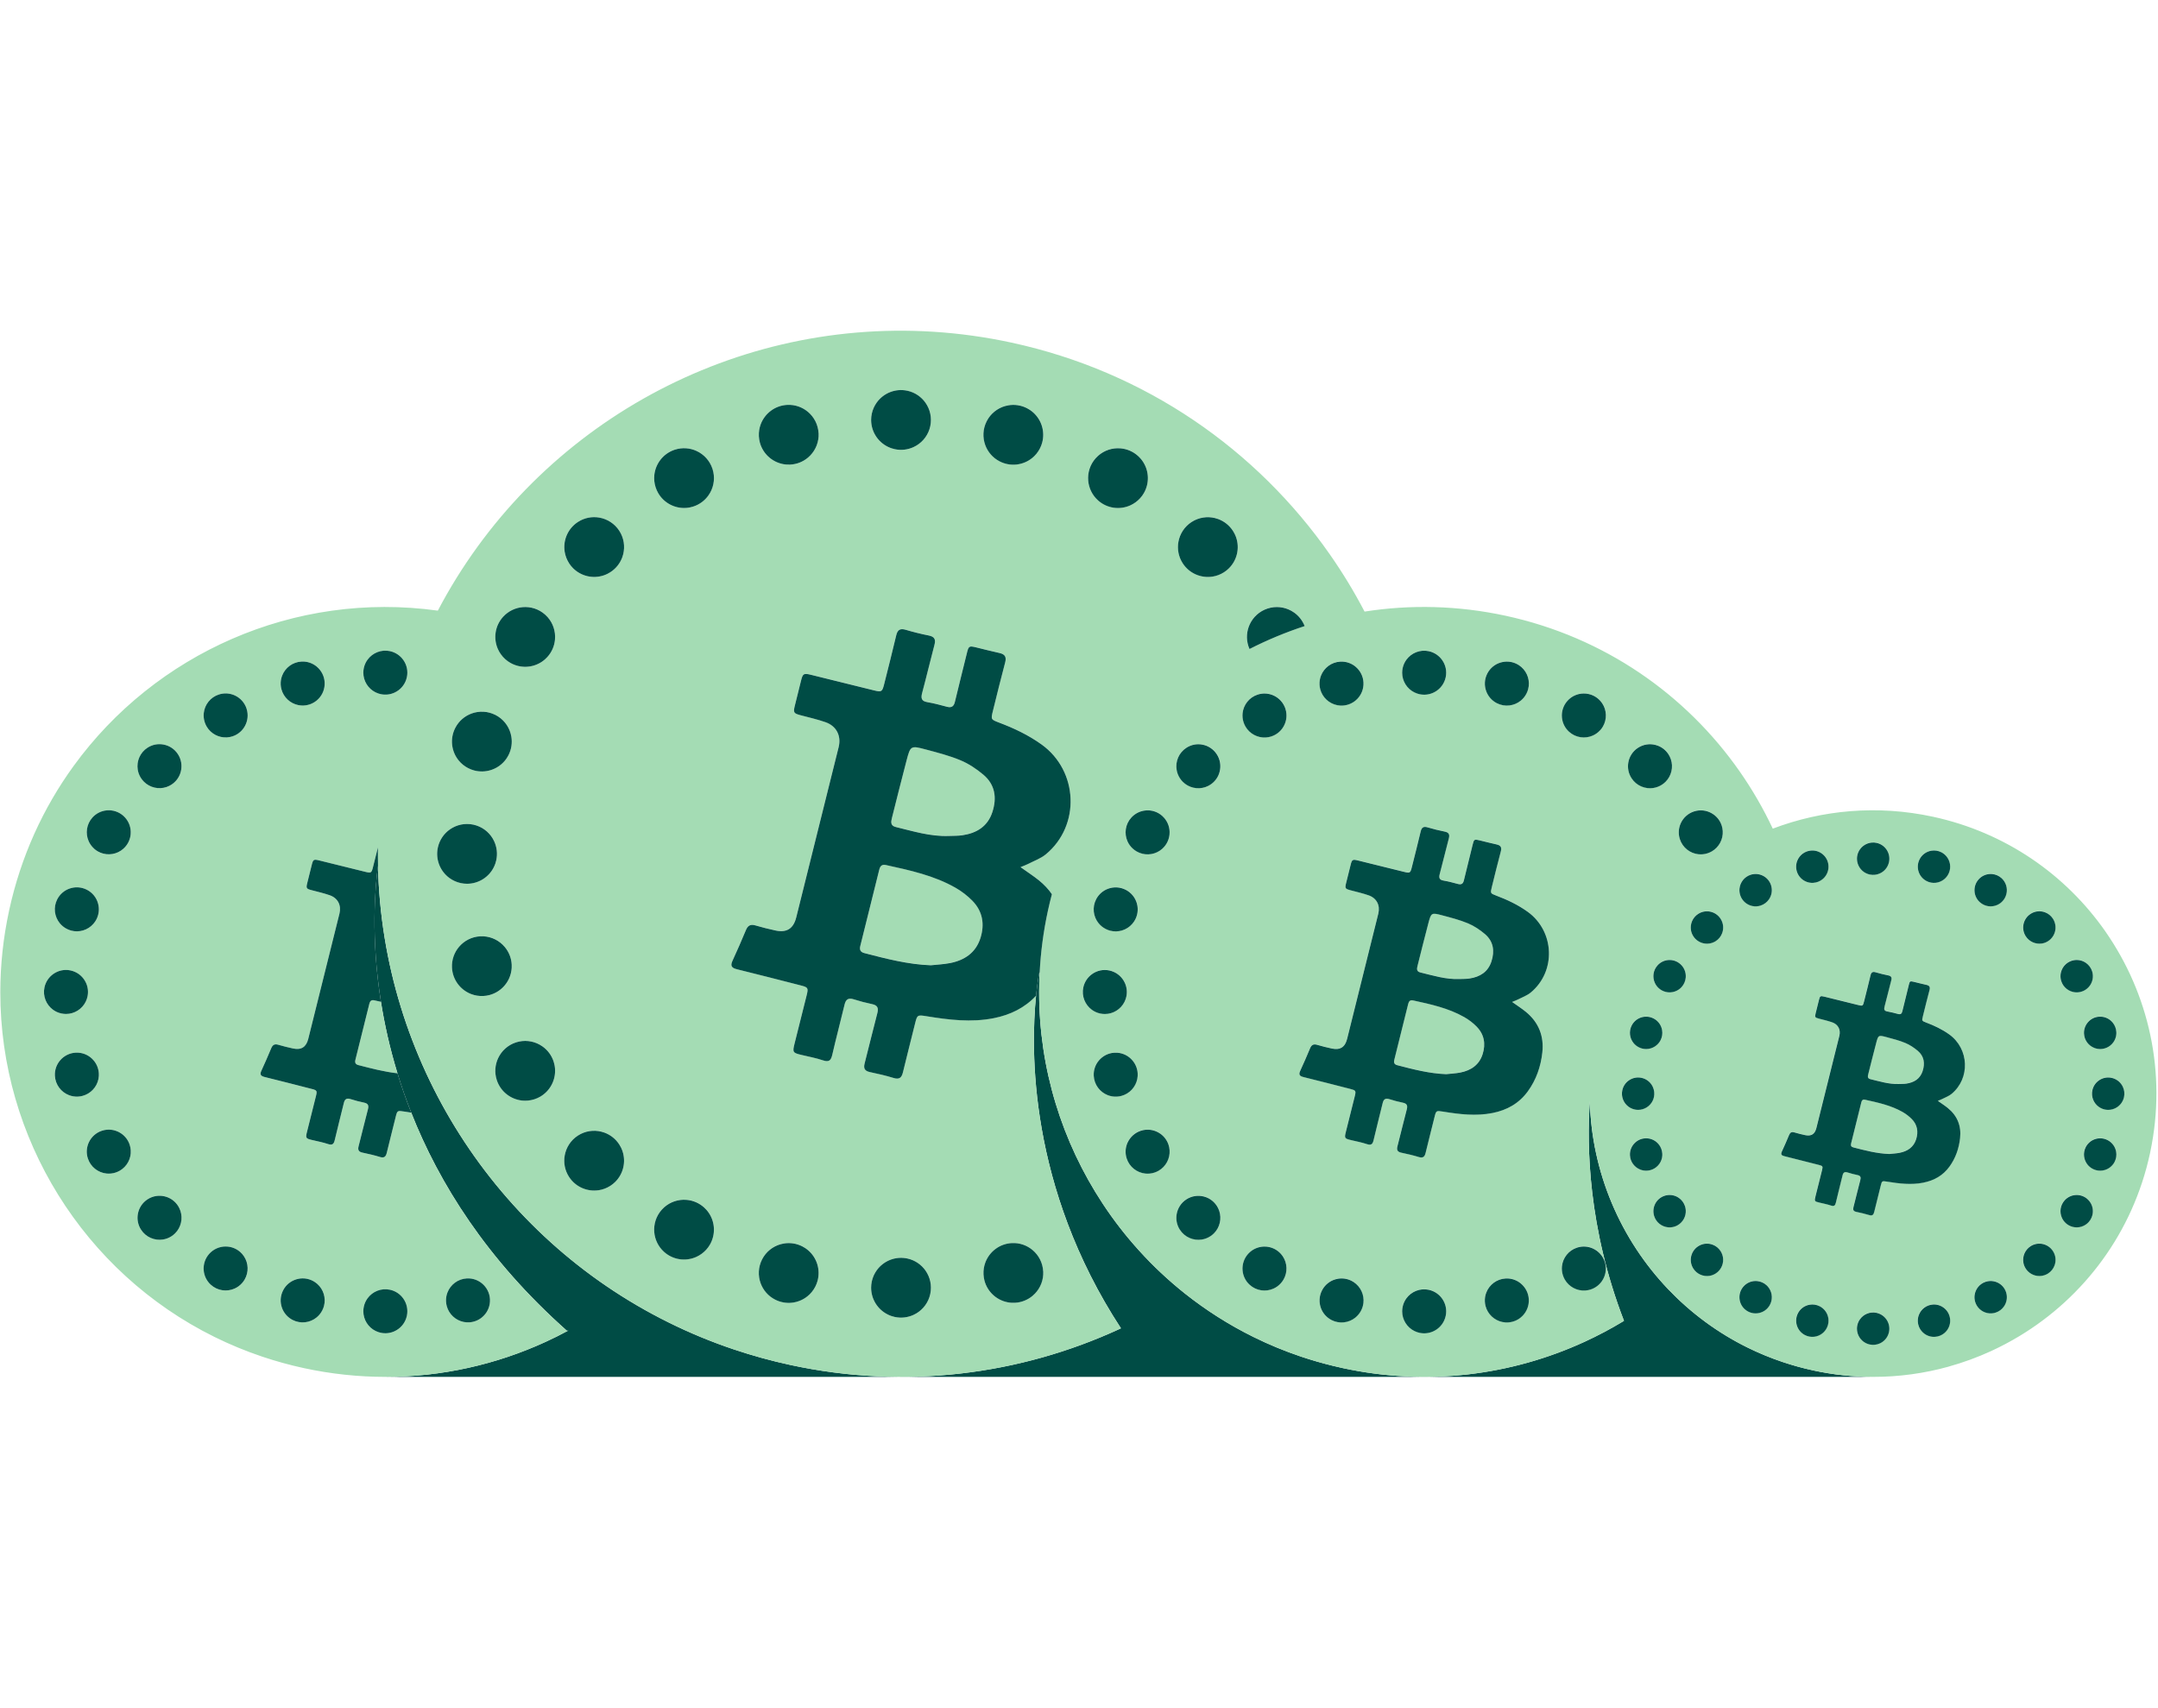 <?xml version="1.0" encoding="UTF-8"?>
<svg id="Illustration" xmlns="http://www.w3.org/2000/svg" viewBox="0 0 1400 1108">
  <defs>
    <style>
      .cls-1 {
        fill: #004c45;
      }

      .cls-2 {
        fill: #a4dcb4;
      }
    </style>
  </defs>
  <path class="cls-1" d="m1176.32,889.21c13.12,2.83,26.21,4.19,39.11,4.19h0s-299.59,0-299.59,0H249.98v-.02c36.6.03,72.03-8.01,104.15-22.78,4.98-2.29,9.91-4.75,14.72-7.37-.35.08-.67.19-1,.29-52.15-46.29-83.05-95.93-101.07-141.6-3.42-8.67-6.37-17.19-8.92-25.52-5-16.33-8.43-31.92-10.73-46.4-6.62-41.71-3.82-74.14-1.9-88.27,2.78,125.91,75.9,240.64,188.63,296.38,13.51,6.7,27.59,12.53,42.17,17.43,11.93,4,24.17,7.41,36.77,10.12,74.63,16.12,148.84,6.37,213.24-23.24.39-.17.79-.37,1.17-.56-60.08-91.92-58.58-181.26-55.07-215.86.98-9.65,2.12-15.05,2.12-15.05h.23c-.23,4.23-.35,8.45-.35,12.66-.06,49.77,14.87,97.39,41.31,137.47,7.04,10.7,14.93,20.86,23.57,30.38,9,9.95,18.86,19.2,29.46,27.65,13.66,10.87,28.57,20.39,44.56,28.3,9.93,4.93,20.3,9.22,31.03,12.83,6.73,2.25,13.6,4.25,20.63,5.96,2.12.52,4.27,1.02,6.43,1.48,54.93,11.87,109.53,4.69,156.94-17.1,8.52-3.93,16.84-8.31,24.84-13.16.21-.13.44-.27.65-.4-23.3-60.38-24.17-113.56-22.15-142.44,1.21,46.2,19.93,89.58,50.95,122.04,14.55,15.22,31.78,28.05,51.2,37.65,7.31,3.62,14.95,6.77,22.84,9.43,6.46,2.17,13.1,4.02,19.91,5.48Z"/>
  <path class="cls-2" d="m239.63,651.22c-3,12.13-6,24.27-9.05,36.39-.47,1.86.02,2.98,1.93,3.48,8.37,2.17,16.74,4.35,25.35,5.33-5-16.33-8.43-31.92-10.73-46.4-1.47-.33-2.93-.65-4.4-.97-1.83-.4-2.7.51-3.11,2.17Z"/>
  <path class="cls-2" d="m638.01,502.67c-4.45-3.77-9.53-7.16-14.89-9.4-7.25-3.03-14.97-5-22.59-7.03-9.71-2.59-9.87-2.45-12.43,7.27-3.26,12.36-6.32,24.77-9.45,37.16-.65,2.57-1.07,5.04,2.49,5.9,11.26,2.72,22.38,6.22,34.18,5.81,3.03-.14,6.09-.01,9.07-.46,9.25-1.39,16.4-5.73,19.43-15.11,2.98-9.19,1.77-17.72-5.81-24.14Z"/>
  <path class="cls-2" d="m619.93,575.99c-14.04-8.01-29.67-11.36-45.25-14.78-2.48-.55-3.67.69-4.23,2.95-4.08,16.49-8.16,32.99-12.3,49.47-.64,2.53.02,4.06,2.62,4.73,14.16,3.67,28.31,7.37,43.11,7.91,4.18-.46,8.42-.62,12.54-1.44,9.4-1.86,16.66-6.74,19.66-16.25,2.82-8.94,1.45-17.37-5.27-24.2-3.19-3.24-6.94-6.14-10.89-8.39Z"/>
  <path class="cls-2" d="m949.97,659.92c-10.33-5.89-21.83-8.36-33.29-10.87-1.83-.4-2.7.51-3.11,2.17-3,12.13-6,24.27-9.05,36.39-.47,1.86.02,2.98,1.93,3.48,10.42,2.7,20.83,5.42,31.71,5.82,3.08-.34,6.2-.46,9.22-1.06,6.92-1.37,12.26-4.96,14.46-11.96,2.07-6.57,1.06-12.78-3.88-17.8-2.35-2.39-5.1-4.51-8.01-6.17Z"/>
  <path class="cls-2" d="m921.44,630.92c8.28,2,16.46,4.58,25.14,4.27,2.23-.1,4.48,0,6.67-.34,6.81-1.02,12.06-4.22,14.3-11.12,2.19-6.76,1.3-13.04-4.28-17.76-3.27-2.77-7.01-5.27-10.95-6.91-5.33-2.23-11.01-3.68-16.62-5.17-7.15-1.9-7.26-1.8-9.14,5.35-2.4,9.09-4.65,18.22-6.95,27.33-.48,1.89-.79,3.71,1.83,4.34Z"/>
  <path class="cls-2" d="m1244.14,681.77c-2.41-2.04-5.16-3.88-8.06-5.09-3.92-1.64-8.11-2.71-12.23-3.81-5.26-1.4-5.35-1.33-6.73,3.94-1.76,6.69-3.42,13.41-5.12,20.12-.35,1.39-.58,2.73,1.35,3.2,6.1,1.47,12.12,3.37,18.51,3.15,1.64-.07,3.3,0,4.91-.25,5.01-.75,8.88-3.1,10.53-8.18,1.61-4.98.96-9.6-3.15-13.08Z"/>
  <path class="cls-2" d="m1365.84,604.32c-25.63-36.69-64.63-64.17-111.82-74.38-36.02-7.79-71.86-4.44-103.94,7.73-6.08-12.95-13.26-25.36-21.43-37.08-34.81-49.85-87.81-87.2-151.92-101.07-31-6.7-61.91-7.33-91.47-2.69-6.71-12.87-14.26-25.28-22.57-37.17-47.29-67.73-119.29-118.48-206.43-137.34-135.66-29.34-269.94,26.92-346.53,132.51-9.48,13.06-18.07,26.87-25.68,41.38-93.32-12.95-183.47,28-236.32,100.83-19.74,27.21-34.27,58.86-41.83,93.8-3.83,17.7-5.68,35.36-5.7,52.79-.1,94.87,54.22,181.94,138.88,223.8,9.95,4.93,20.32,9.22,31.05,12.83,8.77,2.94,17.78,5.45,27.05,7.45,17.71,3.83,35.39,5.66,52.8,5.68,36.59.03,72.02-8.01,104.14-22.78,4.98-2.29,9.91-4.75,14.72-7.37-.35.08-.67.19-1,.29-52.15-46.29-83.05-95.93-101.07-141.6-1.52-.22-3.05-.46-4.57-.71-4.39-.71-4.5-.67-5.53,3.55-1.89,7.72-3.9,15.42-5.75,23.15-.62,2.58-1.68,3.62-4.48,2.76-3.7-1.14-7.5-2-11.29-2.8-2.47-.52-3.16-1.72-2.53-4.14,2.07-7.98,3.95-16.01,6.06-23.97.67-2.54.08-3.8-2.55-4.34-2.94-.6-5.86-1.37-8.71-2.28-2.54-.81-3.76-.02-4.37,2.53-1.91,8.02-4.04,15.99-5.89,24.02-.62,2.71-1.63,3.52-4.4,2.59-3.3-1.1-6.75-1.76-10.15-2.56-4.37-1.03-4.5-1.26-3.36-5.73,1.93-7.61,3.83-15.23,5.72-22.86.84-3.4.62-3.74-2.81-4.61-10.15-2.59-20.29-5.22-30.46-7.72-2.46-.6-3.31-1.54-2.16-4.03,2.23-4.84,4.37-9.73,6.41-14.65.91-2.19,2.18-2.94,4.52-2.26,3.16.93,6.37,1.73,9.59,2.42,5.37,1.15,8.58-.87,9.92-6.25,5.41-21.64,10.78-43.29,16.16-64.93,1.36-5.46,2.76-10.91,4.08-16.37,1.3-5.38-1.04-10.03-6.28-11.86-3.84-1.34-7.82-2.25-11.76-3.29-3.49-.92-3.72-1.25-2.81-4.85.97-3.86,1.93-7.72,2.88-11.58.86-3.5,1.22-3.76,4.83-2.88,9.98,2.45,19.96,4.93,29.94,7.4,3.7.92,4.01.71,4.95-3.06,1.05-4.26,2.14-8.52,3.2-12.78-.02,1.39-.03,2.78-.03,4.17,0,2.58.04,5.16.09,7.73,2.78,125.91,75.9,240.64,188.63,296.38,13.51,6.7,27.59,12.53,42.17,17.43,11.93,4,24.17,7.41,36.77,10.12,74.63,16.12,148.84,6.37,213.24-23.24.39-.17.79-.37,1.17-.56-60.08-91.92-58.58-181.26-55.07-215.86-7.29,7.81-16.56,12.41-27.37,14.56-14.65,2.91-29.15,1.12-43.63-1.24-5.96-.97-6.12-.91-7.52,4.83-2.57,10.5-5.31,20.96-7.82,31.47-.84,3.51-2.29,4.92-6.09,3.75-5.03-1.55-10.19-2.72-15.35-3.81-3.35-.71-4.29-2.34-3.44-5.63,2.81-10.85,5.37-21.76,8.24-32.59.91-3.45.11-5.17-3.46-5.9-3.99-.82-7.96-1.87-11.85-3.11-3.46-1.1-5.11-.02-5.94,3.44-2.6,10.9-5.49,21.73-8,32.65-.85,3.68-2.22,4.78-5.98,3.52-4.49-1.5-9.18-2.39-13.8-3.48-5.94-1.4-6.11-1.71-4.57-7.79,2.62-10.35,5.21-20.71,7.78-31.07,1.15-4.63.84-5.08-3.82-6.27-13.8-3.52-27.58-7.1-41.4-10.49-3.35-.82-4.5-2.1-2.94-5.48,3.04-6.58,5.94-13.23,8.72-19.92,1.24-2.98,2.97-4,6.14-3.07,4.3,1.26,8.65,2.36,13.03,3.3,7.3,1.57,11.66-1.18,13.49-8.5,7.35-29.41,14.65-58.84,21.97-88.27,1.85-7.42,3.75-14.82,5.55-22.26,1.77-7.31-1.42-13.63-8.54-16.12-5.21-1.82-10.63-3.06-15.99-4.47-4.74-1.24-5.05-1.7-3.82-6.6,1.31-5.24,2.62-10.49,3.91-15.74,1.17-4.76,1.66-5.12,6.57-3.92,13.57,3.33,27.13,6.7,40.7,10.06,5.03,1.25,5.45.97,6.72-4.16,2.6-10.49,5.33-20.95,7.78-31.48.86-3.71,2.57-4.69,6.17-3.64,4.93,1.45,9.93,2.71,14.97,3.7,3.78.75,4.61,2.57,3.66,6.13-2.74,10.32-5.17,20.72-7.94,31.04-.93,3.48-.57,5.44,3.46,6.1,4.28.7,8.49,1.89,12.69,2.99,2.96.77,4.39-.33,5.08-3.24,2.51-10.51,5.17-20.99,7.74-31.49,1.16-4.74,1.4-4.93,6.14-3.79,5,1.21,9.98,2.51,15,3.61,3.58.78,4.69,2.52,3.7,6.21-2.8,10.44-5.33,20.95-7.94,31.44-1.33,5.37-1.32,5.5,3.96,7.49,9.78,3.69,19.13,8.11,27.68,14.26,23.79,17.12,25.3,52.54,2.71,71.23-3.27,2.7-7.54,4.2-11.39,6.19-1.35.7-2.8,1.19-5.03,2.12,4.59,3.28,8.45,5.75,11.99,8.62,3.36,2.73,6.14,5.72,8.36,8.94-.93,3.53-1.8,7.08-2.58,10.68-2.91,13.43-4.68,26.84-5.35,40.14-.23,4.23-.35,8.45-.35,12.66-.06,49.77,14.87,97.39,41.31,137.47,7.04,10.7,14.93,20.86,23.57,30.38,9,9.95,18.86,19.2,29.46,27.65,13.66,10.87,28.57,20.39,44.56,28.3,9.93,4.93,20.3,9.22,31.03,12.83,6.73,2.25,13.6,4.25,20.63,5.96,2.12.52,4.27,1.02,6.43,1.48,54.93,11.87,109.53,4.69,156.94-17.1,8.52-3.93,16.84-8.31,24.84-13.16.21-.13.44-.27.65-.4-23.3-60.38-24.17-113.56-22.15-142.44,1.21,46.2,19.93,89.58,50.95,122.04,14.55,15.22,31.78,28.05,51.2,37.65,7.31,3.62,14.95,6.77,22.84,9.43,6.46,2.17,13.1,4.02,19.91,5.48,13.12,2.83,26.21,4.19,39.11,4.19,16.68,0,33.03-2.29,48.67-6.62v-.02c9.52-2.64,18.8-6.04,27.72-10.14,6.27-2.89,12.39-6.12,18.28-9.68,41.85-25.24,73.57-67.01,84.71-118.52.06-.31.13-.62.19-.92,10.91-51.7-1.1-102.97-29.17-143.19Zm-1062.93,225.17c3.75-.18,7.22,1.1,9.88,3.33,2.91,2.45,4.85,6.06,5.07,10.16,0,.02,0,.05,0,.07.2,4.09-1.34,7.86-3.97,10.59-.37.39-.76.75-1.18,1.09-2.29,1.9-5.2,3.11-8.41,3.27-.54.03-1.08.02-1.6-.01-.65-.04-1.28-.12-1.9-.25-5.29-1.06-9.58-5.06-10.98-10.3-.26-.96-.42-1.96-.47-3-.1-2.04.23-4,.92-5.8,1.96-5.12,6.81-8.87,12.64-9.16Zm-66.88,18.3c.43-2,1.26-3.81,2.39-5.36,3.22-4.44,8.87-6.81,14.58-5.57,3.67.79,6.69,2.93,8.68,5.78,2.18,3.12,3.11,7.1,2.27,11.12,0,.02-.01.05-.02.07-.87,4-3.33,7.24-6.58,9.2-.46.28-.93.53-1.42.75-2.71,1.25-5.83,1.66-8.97.98-.53-.11-1.04-.26-1.55-.43-.61-.21-1.21-.45-1.77-.73-4.84-2.39-7.94-7.37-7.94-12.79,0-1,.11-2.01.33-3.02Zm-52.4-10.5s.02-.04.03-.07c1.87-3.64,5.09-6.14,8.74-7.19.51-.15,1.04-.27,1.57-.36,2.94-.5,6.06-.09,8.92,1.38.48.25.94.52,1.38.81.54.36,1.05.75,1.52,1.17,4.05,3.56,5.77,9.17,4.36,14.41-.26.96-.62,1.91-1.1,2.83-.93,1.82-2.21,3.35-3.7,4.56-4.26,3.46-10.33,4.28-15.52,1.61-3.33-1.71-5.71-4.56-6.89-7.83-1.3-3.58-1.17-7.67.69-11.33Zm-87.88-352.17c3.15-2.03,6.8-2.66,10.22-2.06,3.75.67,7.23,2.82,9.47,6.26.01.02.03.04.04.06,2.22,3.44,2.77,7.48,1.86,11.16-.13.52-.29,1.03-.47,1.54-1.04,2.8-2.95,5.29-5.65,7.03-.46.29-.92.56-1.39.79-.58.29-1.17.53-1.77.74-5.11,1.73-10.83.41-14.66-3.43-.7-.7-1.34-1.49-1.9-2.36-1.11-1.72-1.8-3.58-2.1-5.48-.86-5.42,1.46-11.09,6.37-14.25Zm-35.77,45.32c2.52-2.78,5.88-4.33,9.34-4.63,3.79-.33,7.71.86,10.76,3.6.02.02.04.03.05.05,3.03,2.75,4.61,6.51,4.68,10.3.01.54,0,1.07-.06,1.61-.28,2.97-1.48,5.88-3.64,8.26-.36.4-.75.78-1.14,1.13-.49.43-.99.82-1.52,1.17-4.49,2.99-10.35,3.19-15.05.48-.86-.5-1.68-1.09-2.45-1.79-1.51-1.37-2.66-3-3.45-4.75-2.24-5.01-1.46-11.09,2.46-15.41Zm-22.82,53.03c1.71-3.33,4.56-5.71,7.83-6.89,3.58-1.3,7.67-1.17,11.33.69.02.01.04.02.07.03,3.64,1.87,6.14,5.09,7.19,8.74.15.51.27,1.04.36,1.57.5,2.94.09,6.06-1.38,8.92-.25.48-.52.94-.81,1.38-.36.54-.75,1.05-1.17,1.52-3.56,4.05-9.17,5.77-14.41,4.36-.96-.26-1.91-.62-2.83-1.1-1.82-.93-3.35-2.21-4.56-3.7-3.46-4.26-4.28-10.33-1.61-15.52Zm-8.32,57.13c.79-3.67,2.93-6.69,5.78-8.68,3.12-2.18,7.1-3.11,11.12-2.27.02,0,.05.01.07.02,4,.87,7.24,3.33,9.2,6.58.28.46.53.93.75,1.42,1.25,2.71,1.66,5.83.98,8.97-.11.53-.26,1.04-.43,1.55-.21.61-.45,1.21-.73,1.77-2.39,4.84-7.37,7.94-12.79,7.94-1,0-2.01-.11-3.02-.33-2-.43-3.81-1.26-5.36-2.39-4.44-3.22-6.81-8.87-5.57-14.58Zm21.71,70.9c-2.04.1-4-.23-5.8-.92-5.12-1.96-8.87-6.81-9.16-12.64-.18-3.75,1.1-7.22,3.33-9.88,2.45-2.91,6.06-4.85,10.16-5.07.02,0,.05,0,.07,0,4.09-.2,7.86,1.34,10.59,3.97.39.37.75.76,1.09,1.18,1.9,2.29,3.11,5.2,3.27,8.41.03.54.02,1.08-.01,1.6-.04.65-.12,1.28-.25,1.9-1.06,5.29-5.06,9.58-10.3,10.98-.96.26-1.96.42-3,.47Zm27.14,48.08c-.86.5-1.79.91-2.78,1.23-1.95.62-3.93.81-5.84.61-5.46-.57-10.33-4.28-12.11-9.84-1.15-3.57-.81-7.26.66-10.41,1.61-3.45,4.6-6.25,8.5-7.52.02,0,.05-.01.07-.02,3.9-1.25,7.94-.74,11.26,1.09.47.26.92.54,1.36.85,2.43,1.72,4.35,4.22,5.33,7.28.17.52.3,1.03.4,1.55.13.63.21,1.27.25,1.9.35,5.39-2.41,10.56-7.11,13.27Zm35.88,40.64c-.7.7-1.49,1.34-2.36,1.9-1.72,1.11-3.58,1.8-5.48,2.1-5.42.86-11.09-1.46-14.25-6.37-2.03-3.15-2.66-6.8-2.06-10.22.67-3.75,2.82-7.23,6.26-9.47.02-.01.04-.03.06-.04,3.44-2.22,7.48-2.77,11.16-1.86.52.13,1.03.29,1.54.47,2.8,1.04,5.29,2.95,7.03,5.65.29.46.56.92.79,1.39.29.58.53,1.17.74,1.77,1.73,5.11.41,10.83-3.43,14.66Zm45.18,29.97c-.5.86-1.09,1.68-1.79,2.45-1.37,1.51-3,2.66-4.75,3.45-5.01,2.24-11.09,1.46-15.41-2.46-2.78-2.52-4.33-5.88-4.63-9.34-.33-3.79.86-7.71,3.6-10.76.02-.02.03-.04.05-.05,2.75-3.03,6.51-4.61,10.3-4.68.54-.01,1.07,0,1.61.06,2.97.28,5.88,1.48,8.26,3.64.4.36.78.75,1.13,1.14.43.49.82.99,1.17,1.52,2.99,4.49,3.19,10.35.48,15.05Zm.13-359.1c-.26.47-.54.92-.85,1.36-1.72,2.43-4.22,4.35-7.28,5.33-.52.17-1.03.3-1.55.4-.63.13-1.27.21-1.9.25-5.39.35-10.56-2.41-13.27-7.11-.5-.86-.91-1.79-1.23-2.78-.62-1.95-.81-3.93-.61-5.84.57-5.46,4.28-10.33,9.84-12.11,3.57-1.15,7.26-.81,10.41.66,3.45,1.61,6.25,4.6,7.52,8.5,0,.02.01.05.02.07,1.25,3.9.74,7.94-1.09,11.26Zm265.6-162.9c.77-7.42,5.81-14.04,13.37-16.46,4.85-1.56,9.87-1.1,14.14.9,4.69,2.19,8.49,6.25,10.22,11.55.01.03.02.06.03.09,1.7,5.3,1,10.79-1.49,15.3-.35.64-.74,1.25-1.16,1.85-2.34,3.31-5.74,5.91-9.89,7.24-.7.23-1.4.41-2.11.55-.86.17-1.73.29-2.59.34-7.32.47-14.35-3.27-18.03-9.66-.68-1.17-1.24-2.43-1.67-3.77-.85-2.64-1.1-5.34-.83-7.93Zm-106.85,337.41c-1.31.35-2.67.57-4.07.63-2.77.14-5.44-.32-7.88-1.25-6.96-2.67-12.05-9.25-12.44-17.17-.25-5.09,1.49-9.82,4.53-13.43,3.33-3.96,8.23-6.58,13.8-6.88.03,0,.07,0,.1,0,5.56-.27,10.68,1.82,14.39,5.4.52.5,1.02,1.04,1.49,1.6,2.59,3.12,4.22,7.07,4.44,11.43.04.74.03,1.46-.01,2.18-.06.88-.17,1.74-.34,2.59-1.44,7.19-6.88,13.02-14,14.92Zm4.34-87.5c-.16.72-.35,1.42-.58,2.1-.28.83-.61,1.64-1,2.41-3.25,6.58-10.01,10.79-17.38,10.79-1.35,0-2.72-.14-4.1-.44-2.71-.59-5.17-1.72-7.28-3.25-6.03-4.38-9.25-12.05-7.57-19.81,1.08-4.98,3.98-9.1,7.85-11.8,4.24-2.96,9.65-4.23,15.11-3.08.03,0,.06.01.1.02,5.44,1.18,9.84,4.52,12.51,8.94.38.62.72,1.27,1.02,1.93,1.69,3.68,2.25,7.92,1.33,12.19Zm-26.61-85.83c2.33-4.53,6.2-7.76,10.64-9.37,4.87-1.76,10.42-1.59,15.39.94.03.01.06.03.09.04,4.95,2.54,8.34,6.92,9.77,11.87.2.7.36,1.41.49,2.13.68,3.99.12,8.23-1.87,12.12-.34.65-.7,1.28-1.1,1.88-.49.73-1.02,1.42-1.59,2.07-4.84,5.51-12.47,7.83-19.58,5.92-1.31-.35-2.59-.84-3.85-1.49-2.47-1.27-4.55-3-6.19-5.02-4.7-5.79-5.82-14.04-2.19-21.09Zm71.02,277.41c.91-5.1,3.83-9.82,8.51-12.86.03-.02.06-.04.08-.05,4.68-3.01,10.16-3.76,15.16-2.52.71.17,1.4.39,2.09.64,3.8,1.41,7.19,4.01,9.56,7.68.4.62.76,1.25,1.08,1.89.39.79.72,1.59,1,2.41,2.35,6.95.55,14.71-4.66,19.92-.96.96-2.03,1.82-3.21,2.59-2.33,1.5-4.87,2.44-7.45,2.85-7.36,1.17-15.06-1.98-19.36-8.65-2.76-4.28-3.62-9.24-2.79-13.89Zm8.59-411.05c4.28-2.76,9.24-3.62,13.89-2.79,5.1.91,9.82,3.83,12.86,8.51.02.03.04.06.05.08,3.01,4.68,3.76,10.16,2.52,15.16-.17.71-.39,1.4-.64,2.09-1.41,3.8-4.01,7.19-7.68,9.56-.62.4-1.25.76-1.89,1.08-.79.39-1.59.72-2.41,1-6.95,2.35-14.71.55-19.92-4.66-.96-.96-1.82-2.03-2.59-3.21-1.5-2.33-2.44-4.87-2.85-7.45-1.17-7.36,1.98-15.06,8.65-19.36Zm-35.9,55.29c5.16-.44,10.48,1.16,14.63,4.89.02.02.05.04.07.07,4.12,3.74,6.26,8.84,6.36,13.99.01.73-.01,1.46-.08,2.18-.38,4.03-2.01,7.99-4.94,11.22-.49.55-1.01,1.05-1.55,1.53-.66.58-1.35,1.11-2.07,1.59-6.1,4.07-14.07,4.34-20.45.65-1.17-.68-2.29-1.49-3.33-2.43-2.06-1.87-3.62-4.07-4.68-6.46-3.04-6.81-1.98-15.06,3.34-20.94,3.42-3.77,7.99-5.89,12.7-6.29Zm-132.42,59.47c-.37.39-.76.75-1.18,1.09-2.29,1.9-5.2,3.11-8.41,3.27-.54.03-1.08.02-1.6-.01-.65-.04-1.28-.12-1.9-.25-5.29-1.06-9.58-5.06-10.98-10.3-.26-.96-.42-1.96-.47-3-.1-2.04.23-4,.92-5.8,1.96-5.12,6.81-8.87,12.64-9.16,3.75-.18,7.22,1.1,9.88,3.33,2.91,2.45,4.85,6.06,5.07,10.16,0,.02,0,.05,0,.07.2,4.09-1.34,7.86-3.97,10.59Zm29.06-16.96c0-1,.11-2.01.33-3.02.43-2,1.26-3.81,2.39-5.36,3.22-4.44,8.87-6.81,14.58-5.57,3.67.79,6.69,2.93,8.68,5.78,2.18,3.12,3.11,7.1,2.27,11.12,0,.02-.01.05-.02.07-.87,4-3.33,7.24-6.58,9.2-.46.28-.93.53-1.42.75-2.71,1.25-5.83,1.66-8.97.98-.53-.11-1.04-.26-1.55-.43-.61-.21-1.21-.45-1.77-.73-4.84-2.39-7.94-7.37-7.94-12.79Zm86.56,264.26c-1.56-4.85-1.1-9.87.9-14.14,2.19-4.69,6.25-8.49,11.55-10.22.03-.01.06-.02.09-.03,5.3-1.7,10.79-1,15.3,1.49.64.35,1.25.74,1.85,1.16,3.31,2.34,5.91,5.74,7.24,9.89.23.7.41,1.4.55,2.11.17.86.29,1.73.34,2.59.47,7.32-3.27,14.35-9.66,18.03-1.17.68-2.43,1.24-3.77,1.67-2.64.85-5.34,1.1-7.93.83-7.42-.77-14.04-5.81-16.46-13.37Zm108.48,111.48c-3.77-3.42-5.89-7.99-6.29-12.7-.44-5.16,1.16-10.48,4.89-14.63.02-.02.04-.05.07-.07,3.74-4.12,8.84-6.26,13.99-6.36.73-.01,1.46.01,2.18.08,4.03.38,7.99,2.01,11.22,4.94.55.49,1.05,1.01,1.53,1.55.58.66,1.11,1.35,1.59,2.07,4.07,6.1,4.34,14.07.65,20.45-.68,1.17-1.49,2.29-2.43,3.33-1.87,2.06-4.07,3.62-6.46,4.68-6.81,3.04-15.06,1.98-20.94-3.34Zm240.63,27.2c-.5.52-1.04,1.02-1.6,1.49-3.12,2.59-7.07,4.22-11.43,4.44-.74.04-1.46.03-2.18-.01-.88-.06-1.74-.17-2.59-.34-7.19-1.44-13.02-6.88-14.92-14-.35-1.31-.57-2.67-.63-4.07-.14-2.77.32-5.44,1.25-7.88,2.67-6.96,9.25-12.05,17.17-12.44,5.09-.25,9.82,1.49,13.43,4.53,3.96,3.33,6.58,8.23,6.88,13.8,0,.03,0,.07,0,.1.27,5.56-1.82,10.68-5.4,14.39Zm-105.79-7.95c.59-2.71,1.72-5.17,3.25-7.28,4.38-6.04,12.05-9.25,19.81-7.57,4.98,1.08,9.1,3.98,11.8,7.85,2.96,4.24,4.23,9.65,3.08,15.11,0,.03-.01.06-.02.1-1.18,5.44-4.52,9.84-8.94,12.51-.62.38-1.27.72-1.93,1.02-3.68,1.69-7.92,2.25-12.19,1.33-.72-.16-1.42-.35-2.1-.58-.83-.28-1.64-.61-2.41-1-6.58-3.25-10.79-10.01-10.79-17.38,0-1.35.14-2.72.44-4.1Zm-57.16-24.61c3.99-.68,8.23-.12,12.12,1.87.65.34,1.28.71,1.88,1.1.73.49,1.42,1.02,2.07,1.59,5.51,4.84,7.83,12.47,5.92,19.58-.35,1.31-.84,2.59-1.49,3.85-1.27,2.47-3,4.55-5.02,6.19-5.79,4.7-14.04,5.82-21.09,2.19-4.53-2.33-7.76-6.2-9.37-10.64-1.76-4.87-1.59-10.42.94-15.39.01-.03.03-.06.04-.09,2.54-4.95,6.92-8.34,11.87-9.77.7-.2,1.41-.36,2.13-.49Zm17.22-511.29c-.5.52-1.04,1.02-1.6,1.49-3.12,2.59-7.07,4.22-11.43,4.44-.74.04-1.46.03-2.18-.01-.88-.06-1.74-.17-2.59-.34-7.19-1.44-13.02-6.88-14.92-14-.35-1.31-.57-2.67-.63-4.07-.14-2.77.32-5.44,1.25-7.88,2.67-6.96,9.25-12.05,17.17-12.44,5.09-.25,9.82,1.49,13.43,4.53,3.96,3.33,6.58,8.23,6.88,13.8,0,.03,0,.07,0,.1.27,5.56-1.82,10.68-5.4,14.39Zm77.87-19.04s-.01.06-.02.1c-1.18,5.44-4.52,9.84-8.94,12.51-.62.38-1.27.72-1.93,1.02-3.68,1.69-7.92,2.25-12.19,1.33-.72-.16-1.42-.35-2.1-.58-.83-.28-1.64-.61-2.41-1-6.58-3.25-10.79-10.01-10.79-17.38,0-1.35.14-2.72.44-4.1.59-2.71,1.72-5.17,3.25-7.28,4.38-6.03,12.05-9.25,19.81-7.57,4.98,1.08,9.1,3.98,11.8,7.85,2.96,4.24,4.23,9.65,3.08,15.11Zm72.62,10.61c-.35,1.31-.84,2.59-1.49,3.85-1.27,2.47-3,4.55-5.02,6.19-5.79,4.7-14.04,5.82-21.09,2.19-4.53-2.33-7.76-6.2-9.37-10.64-1.76-4.87-1.59-10.42.94-15.39.01-.03.03-.06.04-.09,2.54-4.95,6.92-8.34,11.87-9.77.7-.2,1.41-.36,2.13-.49,3.99-.68,8.23-.12,12.12,1.87.65.34,1.28.71,1.88,1.1.73.49,1.42,1.02,2.07,1.59,5.51,4.84,7.83,12.47,5.92,19.58Zm607.46,283.42s.02-.03.04-.04c2.02-2.23,4.79-3.39,7.58-3.45.39,0,.79,0,1.18.04,2.19.2,4.33,1.09,6.08,2.68.3.27.57.55.83.84.32.36.6.73.86,1.12,2.2,3.31,2.35,7.62.35,11.07-.37.63-.81,1.24-1.32,1.8-1.01,1.11-2.21,1.96-3.5,2.54-3.69,1.65-8.16,1.07-11.34-1.81-2.04-1.85-3.19-4.33-3.41-6.88-.24-2.79.63-5.67,2.65-7.92Zm-38.32-12.97s.02-.03.02-.05c1.38-2.68,3.75-4.52,6.43-5.29.38-.11.76-.2,1.15-.26,2.16-.37,4.46-.07,6.56,1.01.35.18.69.38,1.02.6.4.26.77.55,1.12.86,2.98,2.62,4.24,6.75,3.21,10.61-.19.71-.46,1.41-.81,2.08-.69,1.34-1.62,2.47-2.72,3.36-3.14,2.54-7.6,3.15-11.42,1.19-2.45-1.26-4.2-3.36-5.07-5.76-.96-2.64-.86-5.64.51-8.34Zm-40.36-2.66c.32-1.47.93-2.8,1.76-3.95,2.37-3.27,6.53-5.01,10.73-4.1,2.7.58,4.93,2.15,6.39,4.25,1.6,2.3,2.29,5.23,1.67,8.18,0,.02,0,.03-.01.05-.64,2.94-2.45,5.33-4.84,6.77-.34.2-.69.39-1.05.55-1.99.92-4.29,1.22-6.6.72-.39-.08-.77-.19-1.14-.31-.45-.15-.89-.33-1.31-.54-3.56-1.76-5.85-5.42-5.84-9.41,0-.73.08-1.48.24-2.22Zm-39.01,3.66c1.44-3.77,5.01-6.53,9.3-6.74,2.76-.13,5.32.81,7.27,2.45,2.15,1.8,3.57,4.46,3.73,7.47,0,.02,0,.04,0,.05.15,3.01-.99,5.78-2.92,7.8-.27.28-.56.55-.87.81-1.69,1.4-3.83,2.29-6.19,2.4-.4.02-.79.02-1.18,0-.48-.03-.94-.09-1.4-.18-3.9-.78-7.05-3.73-8.08-7.58-.19-.71-.31-1.45-.34-2.21-.07-1.5.17-2.95.68-4.27Zm-88.03,83.9c-.63-.37-1.24-.81-1.8-1.32-1.11-1.01-1.96-2.21-2.54-3.5-1.65-3.69-1.07-8.16,1.81-11.34,1.85-2.04,4.33-3.19,6.88-3.41,2.79-.24,5.67.63,7.92,2.65.01.01.03.02.04.04,2.23,2.02,3.39,4.79,3.45,7.58,0,.39,0,.79-.04,1.18-.2,2.19-1.09,4.33-2.68,6.08-.27.3-.55.57-.84.83-.36.32-.73.6-1.12.86-3.31,2.2-7.62,2.35-11.07.35Zm-.64,32.48c-.18.35-.38.69-.6,1.02-.26.4-.55.77-.86,1.12-2.62,2.98-6.75,4.24-10.61,3.21-.71-.19-1.41-.46-2.08-.81-1.34-.69-2.47-1.62-3.36-2.72-2.54-3.14-3.15-7.6-1.19-11.42,1.26-2.45,3.36-4.2,5.76-5.07,2.64-.96,5.64-.86,8.34.51.02,0,.03.02.05.02,2.68,1.38,4.52,3.75,5.29,6.43.11.38.2.76.26,1.15.37,2.16.07,4.46-1.01,6.56Zm70.9-92.31c-.19.35-.4.68-.63,1-1.27,1.79-3.11,3.2-5.36,3.92-.38.12-.76.22-1.14.3-.47.09-.93.16-1.4.19-3.96.26-7.77-1.77-9.77-5.23-.37-.63-.67-1.32-.9-2.04-.46-1.43-.6-2.89-.45-4.3.42-4.02,3.15-7.6,7.24-8.92,2.63-.84,5.34-.6,7.66.49,2.54,1.19,4.6,3.38,5.54,6.25,0,.02.01.03.02.05.92,2.87.54,5.84-.81,8.29Zm-31.97,13.42s.02.03.03.05c1.63,2.53,2.04,5.5,1.37,8.21-.09.38-.21.76-.35,1.13-.76,2.06-2.17,3.9-4.16,5.18-.33.22-.68.41-1.03.58-.43.21-.86.39-1.31.54-3.76,1.27-7.97.3-10.79-2.53-.52-.52-.99-1.1-1.4-1.74-.81-1.26-1.32-2.64-1.55-4.03-.63-3.99,1.07-8.16,4.69-10.49,2.32-1.49,5.01-1.96,7.52-1.51,2.76.49,5.32,2.08,6.97,4.61Zm-40.18,146.31c1.4,1.69,2.29,3.83,2.4,6.19.02.4.02.79,0,1.18-.03.48-.09.94-.18,1.4-.78,3.9-3.73,7.05-7.58,8.08-.71.19-1.45.31-2.21.34-1.5.07-2.95-.17-4.27-.68-3.77-1.44-6.53-5.01-6.74-9.3-.13-2.76.81-5.32,2.45-7.27,1.8-2.15,4.46-3.57,7.47-3.73.02,0,.04,0,.05,0,3.01-.15,5.78.99,7.8,2.92.28.27.55.56.81.87Zm6.06,53.93c-4.02-.42-7.6-3.15-8.92-7.24-.84-2.63-.6-5.34.49-7.66,1.19-2.54,3.38-4.6,6.25-5.54.02,0,.03-.01.05-.02,2.87-.92,5.84-.54,8.29.81.35.19.68.4,1,.63,1.79,1.27,3.2,3.11,3.92,5.36.12.38.22.76.3,1.14.09.47.16.93.19,1.4.26,3.96-1.77,7.77-5.23,9.77-.63.37-1.32.67-2.04.9-1.43.46-2.89.6-4.3.45Zm8.39-262.28c1.61-3.45,4.6-6.25,8.5-7.52.02,0,.05-.01.07-.02,3.9-1.25,7.94-.74,11.26,1.09.47.26.92.54,1.36.85,2.43,1.72,4.35,4.22,5.33,7.28.17.52.3,1.03.4,1.55.13.63.21,1.27.25,1.9.35,5.39-2.41,10.56-7.11,13.27-.86.5-1.79.91-2.78,1.23-1.95.62-3.93.81-5.84.61-5.46-.57-10.33-4.28-12.11-9.84-1.15-3.57-.81-7.26.66-10.41Zm-34.05-39.36c.67-3.75,2.82-7.23,6.26-9.47.02-.01.04-.03.06-.04,3.44-2.22,7.48-2.77,11.16-1.86.52.13,1.03.29,1.54.47,2.8,1.04,5.29,2.95,7.03,5.65.29.46.56.92.79,1.39.29.58.53,1.17.74,1.77,1.73,5.11.41,10.83-3.43,14.66-.7.7-1.49,1.34-2.36,1.9-1.72,1.11-3.58,1.8-5.48,2.1-5.42.86-11.09-1.46-14.25-6.37-2.03-3.15-2.66-6.8-2.06-10.22Zm-91.55-57.59s.02-.04.03-.07c1.87-3.64,5.09-6.14,8.74-7.19.51-.15,1.04-.27,1.57-.36,2.94-.5,6.06-.09,8.92,1.38.48.25.94.52,1.38.81.54.36,1.05.75,1.52,1.17,4.06,3.56,5.77,9.17,4.36,14.41-.26.96-.62,1.91-1.1,2.83-.93,1.82-2.2,3.35-3.7,4.56-4.26,3.46-10.33,4.28-15.52,1.61-3.34-1.71-5.71-4.56-6.89-7.83-1.3-3.58-1.17-7.67.69-11.33Zm-54.85-3.62c.43-2,1.26-3.81,2.39-5.36,3.22-4.44,8.87-6.81,14.58-5.57,3.66.79,6.69,2.93,8.68,5.78,2.18,3.12,3.11,7.1,2.27,11.12,0,.02-.01.05-.02.07-.87,4-3.33,7.24-6.58,9.2-.46.28-.93.53-1.42.75-2.71,1.25-5.83,1.66-8.97.98-.53-.11-1.04-.26-1.55-.43-.61-.21-1.21-.45-1.77-.73-4.84-2.39-7.94-7.37-7.94-12.79,0-1,.11-2.01.33-3.02Zm16.2,103.37c3.63,1.07,7.31,1.99,11.01,2.72,2.78.55,3.39,1.89,2.69,4.51-2.02,7.59-3.8,15.24-5.84,22.83-.69,2.56-.42,4,2.55,4.48,3.15.51,6.24,1.39,9.34,2.2,2.18.57,3.23-.25,3.74-2.38,1.85-7.73,3.81-15.44,5.69-23.16.85-3.49,1.03-3.63,4.51-2.79,3.68.89,7.34,1.85,11.03,2.65,2.64.58,3.45,1.86,2.72,4.56-2.06,7.68-3.92,15.41-5.84,23.13-.98,3.95-.97,4.04,2.91,5.51,7.2,2.72,14.07,5.96,20.36,10.49,17.5,12.59,18.61,38.65,1.99,52.39-2.4,1.99-5.55,3.09-8.38,4.55-.99.51-2.06.87-3.7,1.56,3.38,2.41,6.22,4.23,8.82,6.34,8.43,6.85,11.96,15.86,10.77,26.54-1.01,9.08-3.93,17.58-9.36,25.07-5.7,7.87-13.53,12.25-22.95,14.12-10.78,2.14-21.44.82-32.1-.91-4.39-.71-4.5-.67-5.53,3.55-1.89,7.72-3.9,15.42-5.75,23.15-.62,2.58-1.68,3.62-4.48,2.76-3.7-1.14-7.5-2-11.29-2.8-2.47-.52-3.16-1.72-2.53-4.14,2.07-7.98,3.95-16.01,6.06-23.97.67-2.54.08-3.8-2.55-4.34-2.94-.6-5.86-1.37-8.71-2.28-2.54-.81-3.76-.02-4.37,2.53-1.91,8.02-4.04,15.99-5.89,24.02-.62,2.71-1.63,3.52-4.4,2.59-3.3-1.1-6.75-1.76-10.15-2.56-4.37-1.03-4.5-1.26-3.36-5.73,1.93-7.61,3.83-15.23,5.72-22.86.84-3.4.62-3.74-2.81-4.61-10.15-2.59-20.29-5.22-30.46-7.72-2.46-.6-3.31-1.54-2.16-4.03,2.23-4.84,4.37-9.73,6.41-14.65.91-2.19,2.18-2.94,4.52-2.26,3.16.93,6.37,1.73,9.59,2.42,5.37,1.15,8.58-.87,9.92-6.25,5.41-21.64,10.78-43.29,16.16-64.93,1.36-5.46,2.76-10.91,4.08-16.37,1.3-5.38-1.04-10.03-6.28-11.86-3.84-1.34-7.82-2.25-11.76-3.29-3.49-.92-3.72-1.25-2.81-4.85.97-3.86,1.93-7.72,2.88-11.58.86-3.5,1.22-3.76,4.83-2.88,9.98,2.45,19.96,4.93,29.94,7.4,3.7.92,4.01.71,4.95-3.06,1.91-7.72,3.92-15.41,5.73-23.16.64-2.73,1.89-3.45,4.54-2.67Zm-45.58-83.4c-.37.39-.76.75-1.18,1.09-2.29,1.9-5.2,3.11-8.41,3.27-.54.03-1.08.02-1.6-.01-.65-.04-1.28-.12-1.9-.25-5.29-1.06-9.58-5.06-10.98-10.3-.26-.96-.42-1.96-.47-3-.1-2.04.23-4,.92-5.8,1.96-5.12,6.81-8.87,12.64-9.16,3.75-.18,7.22,1.1,9.88,3.33,2.91,2.45,4.85,6.06,5.07,10.16,0,.02,0,.05,0,.07.2,4.09-1.34,7.86-3.97,10.59Zm-64.62-2.79c3.57-1.15,7.26-.81,10.41.66,3.45,1.61,6.25,4.6,7.52,8.5,0,.02.02.05.02.07,1.25,3.9.74,7.94-1.09,11.26-.26.47-.54.92-.85,1.36-1.72,2.43-4.22,4.35-7.28,5.33-.52.17-1.03.3-1.55.4-.63.13-1.27.21-1.9.25-5.39.35-10.56-2.41-13.27-7.11-.5-.86-.91-1.79-1.23-2.78-.62-1.95-.81-3.93-.61-5.84.57-5.46,4.28-10.33,9.84-12.11Zm-24.69,49.94c-.13.52-.29,1.03-.47,1.54-1.04,2.8-2.95,5.29-5.65,7.03-.46.29-.92.56-1.39.79-.58.29-1.17.53-1.77.74-5.11,1.73-10.83.41-14.66-3.43-.7-.7-1.34-1.49-1.9-2.36-1.11-1.72-1.8-3.58-2.1-5.48-.86-5.42,1.46-11.09,6.37-14.25,3.15-2.03,6.8-2.66,10.22-2.06,3.75.67,7.23,2.82,9.47,6.26.01.02.03.04.04.06,2.22,3.44,2.77,7.48,1.86,11.16Zm-37.19,28.91c3.03,2.75,4.61,6.51,4.68,10.3.01.54,0,1.07-.06,1.61-.28,2.97-1.48,5.88-3.64,8.26-.36.4-.75.78-1.14,1.13-.49.43-.99.82-1.52,1.17-4.49,2.99-10.35,3.19-15.05.48-.86-.5-1.68-1.09-2.45-1.79-1.51-1.37-2.66-3-3.45-4.75-2.24-5.01-1.46-11.09,2.46-15.41,2.52-2.78,5.88-4.33,9.34-4.63,3.79-.33,7.71.86,10.76,3.6.02.02.04.03.05.05Zm-23.83,47.81s.04.02.07.03c3.64,1.87,6.14,5.09,7.19,8.74.15.51.27,1.04.36,1.57.5,2.94.09,6.06-1.38,8.92-.25.48-.52.94-.81,1.38-.36.54-.75,1.05-1.17,1.52-3.56,4.05-9.17,5.77-14.41,4.36-.96-.26-1.91-.62-2.83-1.1-1.82-.93-3.35-2.21-4.56-3.7-3.46-4.26-4.28-10.33-1.61-15.52,1.71-3.33,4.56-5.71,7.83-6.89,3.58-1.3,7.67-1.17,11.33.69Zm39.37,200.9s.04-.03.06-.04c3.44-2.22,7.48-2.77,11.16-1.86.52.13,1.03.29,1.54.47,2.8,1.04,5.29,2.95,7.03,5.65.29.46.56.92.79,1.39.29.58.53,1.17.74,1.77,1.73,5.11.41,10.83-3.43,14.66-.7.7-1.49,1.34-2.36,1.9-1.72,1.11-3.58,1.8-5.48,2.1-5.42.86-11.09-1.46-14.25-6.37-2.03-3.15-2.66-6.8-2.06-10.22.67-3.75,2.82-7.23,6.26-9.47Zm-29.5-44.54c3.9-1.25,7.94-.74,11.26,1.09.47.26.92.54,1.36.85,2.43,1.72,4.35,4.22,5.33,7.28.17.52.3,1.03.4,1.55.13.63.21,1.27.25,1.9.35,5.39-2.41,10.56-7.11,13.27-.86.5-1.79.91-2.78,1.23-1.95.62-3.93.81-5.84.61-5.46-.57-10.33-4.28-12.12-9.84-1.15-3.57-.81-7.26.66-10.41,1.61-3.45,4.6-6.25,8.5-7.52.02,0,.05-.01.07-.02Zm70.63-328.6c2.19-4.69,6.24-8.49,11.55-10.22.03-.01.06-.02.09-.03,5.3-1.7,10.79-1,15.3,1.49.64.35,1.25.74,1.85,1.16,3,2.13,5.41,5.13,6.83,8.77-12.33,4.04-24.29,9.02-35.79,14.88-.27-.62-.53-1.25-.74-1.91-1.56-4.85-1.1-9.87.9-14.14Zm-46.27-53.48c.91-5.1,3.83-9.82,8.51-12.86.03-.02.06-.04.08-.05,4.68-3.01,10.16-3.76,15.16-2.52.71.17,1.4.39,2.09.64,3.8,1.41,7.19,4.01,9.56,7.68.4.62.76,1.25,1.08,1.89.39.79.72,1.59,1,2.41,2.35,6.95.55,14.71-4.66,19.92-.96.96-2.03,1.82-3.21,2.59-2.33,1.5-4.87,2.44-7.45,2.85-7.36,1.17-15.06-1.98-19.36-8.65-2.76-4.28-3.62-9.24-2.79-13.89Zm-53.64-54.31s.04-.05.07-.07c3.74-4.12,8.84-6.26,13.99-6.36.73-.01,1.46.01,2.18.08,4.03.38,7.99,2.01,11.22,4.94.55.49,1.05,1.01,1.53,1.55.58.66,1.11,1.35,1.59,2.07,4.07,6.1,4.34,14.07.65,20.45-.68,1.17-1.49,2.29-2.43,3.33-1.87,2.06-4.07,3.62-6.46,4.68-6.81,3.04-15.06,1.98-20.94-3.34-3.77-3.42-5.89-7.99-6.29-12.7-.44-5.16,1.16-10.48,4.89-14.63Zm-8.07,343.36c.79-3.67,2.93-6.69,5.78-8.68,3.12-2.18,7.1-3.11,11.12-2.27.02,0,.05.01.07.02,4,.87,7.24,3.33,9.2,6.58.28.46.53.93.75,1.42,1.25,2.71,1.66,5.83.98,8.97-.11.53-.26,1.04-.43,1.55-.21.61-.45,1.21-.73,1.77-2.39,4.84-7.37,7.94-12.79,7.94-1,0-2.01-.11-3.02-.33-2-.43-3.81-1.26-5.36-2.39-4.44-3.22-6.81-8.87-5.57-14.58Zm6.75,57.34c-.18-3.75,1.1-7.22,3.33-9.88,2.45-2.91,6.06-4.85,10.16-5.07.02,0,.05,0,.07,0,4.09-.2,7.86,1.34,10.59,3.97.39.37.75.76,1.09,1.18,1.9,2.29,3.11,5.2,3.27,8.41.03.54.02,1.08-.01,1.6-.04.65-.12,1.28-.25,1.9-1.06,5.29-5.06,9.58-10.3,10.98-.96.26-1.96.42-3,.47-2.04.1-4-.23-5.8-.92-5.12-1.96-8.87-6.81-9.16-12.64Zm121.36,134.7c-1.37,1.51-3,2.66-4.75,3.45-5.01,2.24-11.09,1.46-15.41-2.46-2.78-2.52-4.33-5.88-4.63-9.34-.33-3.79.86-7.71,3.6-10.76.02-.02.03-.04.05-.05,2.75-3.03,6.51-4.61,10.3-4.68.54-.01,1.07,0,1.61.06,2.97.28,5.88,1.48,8.26,3.64.4.36.78.75,1.13,1.14.43.49.82.99,1.17,1.52,2.99,4.49,3.19,10.35.48,15.05-.5.86-1.09,1.68-1.79,2.45Zm32.87,23.8c-3.33-1.71-5.71-4.56-6.89-7.83-1.3-3.58-1.17-7.67.69-11.33.01-.02.02-.04.03-.07,1.87-3.64,5.09-6.14,8.74-7.19.51-.15,1.04-.27,1.57-.36,2.94-.5,6.06-.09,8.92,1.38.48.25.94.52,1.38.81.54.36,1.05.75,1.52,1.17,4.05,3.56,5.77,9.17,4.36,14.41-.26.96-.62,1.91-1.1,2.83-.93,1.82-2.2,3.35-3.7,4.56-4.26,3.46-10.33,4.28-15.52,1.61Zm74.11-2.69s-.01.05-.02.07c-.87,4-3.33,7.24-6.58,9.2-.46.28-.93.53-1.42.75-2.71,1.25-5.83,1.66-8.97.98-.53-.11-1.04-.26-1.55-.43-.61-.21-1.21-.45-1.77-.73-4.84-2.39-7.94-7.37-7.94-12.79,0-1,.11-2.01.33-3.02.43-2,1.26-3.81,2.39-5.36,3.22-4.44,8.87-6.81,14.58-5.57,3.66.79,6.69,2.93,8.68,5.78,2.18,3.12,3.11,7.1,2.27,11.12Zm49.94-.11c-.37.39-.76.75-1.18,1.09-2.29,1.9-5.2,3.11-8.41,3.27-.54.03-1.08.02-1.6-.01-.65-.04-1.28-.12-1.9-.25-5.29-1.06-9.58-5.06-10.98-10.3-.26-.96-.42-1.96-.47-3-.1-2.04.23-4,.92-5.8,1.96-5.12,6.81-8.87,12.64-9.16,3.75-.18,7.22,1.1,9.88,3.33,2.91,2.45,4.85,6.06,5.07,10.16,0,.02,0,.05,0,.07.2,4.09-1.34,7.86-3.97,10.59Zm53.28-34.96c1.25,3.9.74,7.94-1.09,11.26-.26.47-.54.92-.85,1.36-1.72,2.43-4.22,4.35-7.28,5.33-.52.17-1.03.3-1.55.4-.63.13-1.27.21-1.9.25-5.39.35-10.56-2.41-13.27-7.11-.5-.86-.91-1.79-1.23-2.78-.62-1.95-.81-3.93-.61-5.84.57-5.46,4.28-10.33,9.84-12.11,3.57-1.15,7.26-.81,10.41.66,3.45,1.61,6.25,4.6,7.52,8.5,0,.02.01.05.02.07Zm-23.18-343.92c-2.78-2.52-4.33-5.88-4.63-9.34-.33-3.79.86-7.71,3.6-10.76.02-.02.03-.04.05-.05,2.75-3.03,6.51-4.61,10.3-4.68.54-.01,1.07,0,1.61.06,2.97.28,5.88,1.48,8.26,3.64.4.36.78.75,1.13,1.14.43.49.82.99,1.17,1.52,2.99,4.49,3.19,10.35.48,15.05-.5.86-1.09,1.68-1.79,2.45-1.37,1.51-3,2.66-4.75,3.45-5.01,2.24-11.09,1.46-15.41-2.46Zm34.5,232.59c.58-2.7,2.15-4.93,4.25-6.39,2.3-1.6,5.23-2.29,8.18-1.67.02,0,.04,0,.05.01,2.94.64,5.33,2.45,6.77,4.84.2.34.39.69.55,1.05.92,1.99,1.22,4.29.72,6.6-.08.39-.19.77-.31,1.14-.15.45-.33.89-.54,1.31-1.76,3.56-5.42,5.85-9.41,5.84-.73,0-1.48-.08-2.22-.24-1.47-.32-2.8-.93-3.95-1.76-3.27-2.37-5.01-6.53-4.1-10.73Zm56.58,120.41c-3.99.63-8.16-1.07-10.49-4.69-1.49-2.32-1.96-5.01-1.51-7.52.49-2.76,2.08-5.32,4.61-6.97.02,0,.03-.02.05-.03,2.53-1.63,5.5-2.04,8.21-1.37.38.09.76.21,1.13.35,2.06.76,3.9,2.17,5.18,4.16.22.34.41.68.58,1.03.21.43.39.86.54,1.3,1.27,3.76.3,7.97-2.53,10.79-.52.52-1.1.99-1.74,1.4-1.26.81-2.64,1.32-4.03,1.55Zm39.02,19.11c-.37.63-.81,1.24-1.32,1.8-1.01,1.11-2.21,1.96-3.5,2.54-3.69,1.65-8.16,1.07-11.34-1.81-2.04-1.85-3.19-4.33-3.41-6.88-.24-2.79.63-5.67,2.65-7.92.01-.01.02-.03.04-.04,2.02-2.23,4.79-3.39,7.58-3.45.39,0,.79,0,1.18.04,2.19.2,4.33,1.09,6.08,2.68.3.27.57.55.83.84.32.36.6.73.86,1.12,2.2,3.31,2.35,7.62.35,11.07Zm37.82,12.7c-.19.71-.46,1.41-.81,2.08-.69,1.34-1.62,2.47-2.72,3.36-3.14,2.54-7.6,3.15-11.42,1.19-2.45-1.26-4.2-3.36-5.07-5.76-.96-2.64-.86-5.64.51-8.34,0-.02.02-.03.02-.05,1.38-2.68,3.75-4.52,6.43-5.29.38-.11.76-.2,1.15-.26,2.16-.37,4.46-.07,6.56,1.01.35.18.69.38,1.02.6.4.26.77.55,1.12.86,2.98,2.62,4.24,6.75,3.21,10.61Zm39.59,4.64s0,.04-.01.05c-.64,2.94-2.45,5.33-4.84,6.77-.34.2-.69.39-1.05.55-1.99.92-4.29,1.22-6.6.72-.39-.08-.77-.19-1.14-.31-.45-.15-.89-.33-1.31-.54-3.56-1.76-5.85-5.42-5.84-9.41,0-.73.08-1.48.24-2.22.32-1.47.93-2.8,1.76-3.95,2.37-3.27,6.53-5.01,10.73-4.1,2.7.58,4.93,2.15,6.39,4.25,1.6,2.3,2.29,5.23,1.67,8.18Zm-1.28-97.59c-3.23-.53-3.31-.49-4.08,2.61-1.39,5.69-2.87,11.35-4.23,17.05-.45,1.9-1.24,2.67-3.3,2.03-2.73-.84-5.52-1.47-8.31-2.06-1.82-.38-2.32-1.27-1.86-3.05,1.52-5.87,2.91-11.78,4.46-17.65.49-1.87.06-2.8-1.88-3.2-2.16-.44-4.31-1.01-6.42-1.68-1.87-.6-2.77-.01-3.22,1.86-1.41,5.9-2.97,11.77-4.34,17.68-.46,1.99-1.2,2.59-3.24,1.91-2.43-.81-4.97-1.29-7.47-1.89-3.22-.76-3.31-.93-2.48-4.22,1.42-5.61,2.82-11.22,4.21-16.83.62-2.51.46-2.75-2.07-3.4-7.47-1.91-14.94-3.84-22.42-5.68-1.81-.44-2.43-1.14-1.59-2.97,1.64-3.56,3.22-7.16,4.72-10.79.67-1.61,1.61-2.17,3.33-1.66,2.33.68,4.69,1.28,7.06,1.78,3.95.85,6.31-.64,7.3-4.6,3.98-15.93,7.93-31.87,11.9-47.81,1-4.02,2.03-8.03,3.01-12.05.96-3.96-.77-7.38-4.63-8.73-2.82-.98-5.76-1.66-8.66-2.42-2.57-.67-2.74-.92-2.07-3.57.71-2.84,1.42-5.68,2.12-8.53.63-2.58.9-2.77,3.56-2.12,7.35,1.8,14.7,3.63,22.04,5.45,2.72.68,2.95.52,3.64-2.25,1.41-5.68,2.89-11.35,4.22-17.05.47-2.01,1.39-2.54,3.34-1.97,2.67.78,5.38,1.47,8.11,2,2.05.4,2.5,1.39,1.98,3.32-1.49,5.59-2.8,11.22-4.3,16.81-.51,1.88-.31,2.95,1.88,3.3,2.32.38,4.6,1.02,6.88,1.62,1.61.42,2.38-.18,2.75-1.75,1.36-5.69,2.8-11.37,4.19-17.05.63-2.57.76-2.67,3.32-2.05,2.71.65,5.4,1.36,8.12,1.95,1.94.42,2.54,1.37,2,3.36-1.52,5.65-2.89,11.35-4.3,17.03-.72,2.91-.71,2.98,2.14,4.06,5.3,2,10.36,4.39,14.99,7.72,12.88,9.27,13.7,28.45,1.47,38.58-1.77,1.46-4.09,2.28-6.17,3.35-.73.38-1.52.64-2.72,1.15,2.49,1.78,4.58,3.11,6.49,4.67,6.21,5.04,8.81,11.67,7.93,19.54-.74,6.69-2.89,12.94-6.89,18.46-4.2,5.79-9.96,9.02-16.9,10.4-7.94,1.58-15.79.61-23.63-.67Zm38.03,97.51c-.27.28-.56.55-.87.81-1.69,1.4-3.83,2.29-6.19,2.4-.4.02-.79.02-1.18,0-.48-.03-.94-.09-1.4-.18-3.9-.78-7.05-3.73-8.08-7.58-.19-.71-.31-1.45-.34-2.21-.07-1.5.17-2.95.68-4.27,1.44-3.77,5.01-6.53,9.3-6.74,2.76-.13,5.32.81,7.27,2.45,2.14,1.8,3.57,4.46,3.73,7.47,0,.02,0,.04,0,.05.15,3.01-.99,5.78-2.92,7.8Zm38.4-17.44c-.19.35-.4.68-.63,1-1.27,1.79-3.11,3.2-5.36,3.92-.38.12-.76.22-1.14.3-.47.09-.93.16-1.4.19-3.96.26-7.77-1.77-9.77-5.23-.37-.63-.67-1.32-.9-2.04-.46-1.43-.6-2.89-.45-4.3.42-4.02,3.15-7.6,7.24-8.92,2.63-.84,5.34-.6,7.66.49,2.54,1.19,4.6,3.38,5.54,6.25,0,.02.01.03.02.05.92,2.87.54,5.84-.81,8.29Zm61.33-187.08c3.01-.15,5.78.99,7.8,2.92.28.27.55.56.81.87,1.4,1.69,2.29,3.83,2.4,6.19.02.4.02.79,0,1.18-.03.48-.09.94-.18,1.4-.78,3.9-3.73,7.05-7.58,8.08-.71.19-1.45.31-2.21.34-1.5.07-2.95-.17-4.27-.68-3.77-1.44-6.53-5.01-6.74-9.3-.13-2.76.81-5.32,2.45-7.27,1.8-2.15,4.46-3.57,7.47-3.73.02,0,.04,0,.05,0Zm-49.29-59.7c.49-2.76,2.08-5.32,4.61-6.97.01-.01.03-.02.04-.03,2.53-1.63,5.5-2.04,8.21-1.37.38.09.76.21,1.13.35,2.06.76,3.9,2.17,5.18,4.16.22.34.41.68.58,1.03.21.43.39.86.54,1.31,1.27,3.76.3,7.97-2.53,10.79-.52.52-1.1.99-1.74,1.4-1.26.81-2.64,1.32-4.03,1.55-3.99.63-8.16-1.07-10.49-4.69-1.49-2.32-1.96-5.01-1.51-7.52Zm20.54,219.99c-.09.38-.21.76-.35,1.13-.76,2.06-2.17,3.9-4.16,5.18-.33.22-.68.41-1.03.58-.43.21-.86.39-1.3.54-3.76,1.27-7.97.3-10.79-2.53-.52-.52-.99-1.1-1.4-1.74-.81-1.26-1.32-2.64-1.55-4.03-.63-3.99,1.07-8.16,4.69-10.49,2.32-1.49,5.01-1.96,7.52-1.51,2.76.49,5.32,2.08,6.97,4.61,0,.01.02.03.03.04,1.63,2.53,2.04,5.5,1.37,8.21Zm4.52-191.03c1.19-2.54,3.38-4.6,6.25-5.54.02,0,.03-.01.05-.02,2.87-.92,5.84-.54,8.29.81.35.19.68.4,1,.63,1.79,1.27,3.2,3.11,3.92,5.36.12.38.22.76.3,1.14.09.47.16.93.19,1.4.26,3.96-1.77,7.77-5.23,9.77-.63.37-1.32.67-2.04.9-1.43.46-2.89.6-4.3.45-4.02-.42-7.6-3.15-8.92-7.24-.84-2.63-.6-5.34.49-7.66Zm19.97,157.91c-.2,2.19-1.09,4.33-2.68,6.08-.27.3-.55.57-.84.83-.36.32-.73.6-1.12.86-3.31,2.2-7.62,2.35-11.07.35-.63-.37-1.24-.81-1.8-1.32-1.11-1.01-1.96-2.21-2.54-3.5-1.65-3.69-1.07-8.16,1.81-11.34,1.85-2.04,4.33-3.19,6.88-3.41,2.79-.24,5.67.63,7.92,2.65.01.01.03.02.04.04,2.23,2.02,3.39,4.79,3.45,7.58,0,.39,0,.79-.04,1.18Zm14.12-32.95c-.18.35-.38.69-.6,1.02-.26.4-.55.77-.86,1.12-2.62,2.98-6.75,4.24-10.61,3.21-.71-.19-1.41-.46-2.08-.81-1.34-.69-2.47-1.62-3.36-2.72-2.54-3.14-3.15-7.6-1.19-11.42,1.26-2.45,3.36-4.2,5.76-5.07,2.64-.96,5.64-.86,8.34.51.02,0,.03.02.05.02,2.68,1.38,4.52,3.75,5.29,6.43.11.38.2.76.26,1.15.37,2.16.07,4.46-1.01,6.56Zm6.12-42.05c-.08.39-.19.77-.31,1.14-.15.45-.33.89-.54,1.31-1.76,3.56-5.42,5.85-9.41,5.84-.73,0-1.48-.08-2.22-.24-1.47-.32-2.8-.93-3.94-1.76-3.27-2.37-5.01-6.53-4.1-10.73.58-2.7,2.15-4.93,4.25-6.39,2.3-1.6,5.23-2.29,8.18-1.67.02,0,.04,0,.05.01,2.94.64,5.33,2.45,6.77,4.84.2.34.39.69.55,1.05.92,1.99,1.22,4.29.72,6.6Z"/>
  <path class="cls-2" d="m1234.35,721.49c-7.6-4.34-16.07-6.15-24.51-8.01-1.35-.3-1.99.38-2.29,1.6-2.21,8.93-4.42,17.87-6.66,26.79-.34,1.37.01,2.2,1.42,2.56,7.67,1.99,15.33,3.99,23.35,4.28,2.27-.25,4.56-.34,6.79-.78,5.09-1.01,9.02-3.65,10.65-8.8,1.53-4.84.78-9.41-2.85-13.1-1.73-1.76-3.76-3.32-5.9-4.55Z"/>
  <path class="cls-1" d="m235.71,850.81c0-1,.11-2.01.33-3.02.43-2,1.26-3.81,2.39-5.36,3.22-4.44,8.87-6.81,14.58-5.57,3.67.79,6.69,2.93,8.68,5.78,2.18,3.12,3.11,7.1,2.27,11.12,0,.02-.01.05-.02.07-.87,4-3.33,7.24-6.58,9.2-.46.28-.93.53-1.42.75-2.71,1.25-5.83,1.66-8.97.98-.53-.11-1.04-.26-1.55-.43-.61-.21-1.21-.45-1.77-.73-4.84-2.39-7.94-7.37-7.94-12.79Zm11.26-400.42c3.14.68,6.26.27,8.97-.98.49-.22.96-.48,1.42-.75,3.25-1.96,5.71-5.2,6.58-9.2,0-.02.01-.05.02-.07.85-4.02-.08-8-2.27-11.12-1.99-2.85-5.02-4.98-8.68-5.78-5.71-1.23-11.35,1.13-14.58,5.57-1.13,1.55-1.96,3.36-2.39,5.36-.22,1.01-.32,2.02-.33,3.02,0,5.42,3.1,10.4,7.94,12.79.57.28,1.16.53,1.77.73.5.17,1.02.31,1.55.43Zm42.39,394.06c.05,1.03.21,2.04.47,3,1.4,5.24,5.69,9.24,10.98,10.3.62.13,1.26.21,1.9.25.53.03,1.06.04,1.6.01,3.21-.16,6.12-1.36,8.41-3.27.41-.34.81-.71,1.18-1.09,2.63-2.73,4.17-6.5,3.97-10.59,0-.02,0-.05,0-.07-.22-4.1-2.15-7.7-5.07-10.16-2.66-2.24-6.14-3.51-9.88-3.33-5.83.28-10.67,4.03-12.64,9.16-.69,1.79-1.02,3.76-.92,5.8Zm-83.81-411.87c-2.66-2.24-6.14-3.51-9.88-3.33-5.83.28-10.67,4.03-12.64,9.16-.69,1.79-1.02,3.76-.92,5.8.05,1.03.21,2.04.47,3,1.4,5.24,5.68,9.24,10.98,10.3.62.13,1.26.21,1.9.25.53.03,1.06.04,1.6.01,3.21-.16,6.12-1.36,8.41-3.27.41-.34.81-.71,1.18-1.09,2.63-2.73,4.17-6.5,3.97-10.59,0-.02,0-.05,0-.07-.22-4.1-2.15-7.7-5.07-10.16Zm-45.59,27.19c-1.27-3.9-4.07-6.88-7.52-8.5-3.15-1.47-6.84-1.81-10.41-.66-5.56,1.78-9.27,6.66-9.84,12.11-.2,1.91-.01,3.89.61,5.84.32.99.73,1.91,1.23,2.78,2.71,4.7,7.88,7.46,13.27,7.11.63-.04,1.27-.12,1.9-.25.52-.11,1.04-.24,1.55-.4,3.06-.98,5.56-2.9,7.28-5.33.31-.44.6-.89.85-1.36,1.83-3.32,2.35-7.36,1.09-11.26,0-.02-.01-.05-.02-.07Zm-68.48,45.09c.56.87,1.2,1.66,1.9,2.36,3.83,3.84,9.55,5.16,14.66,3.43.6-.2,1.19-.45,1.77-.74.47-.24.94-.5,1.39-.79,2.7-1.74,4.62-4.24,5.65-7.03.19-.5.34-1.02.47-1.54.91-3.68.36-7.72-1.86-11.16-.01-.02-.03-.04-.04-.06-2.24-3.44-5.72-5.6-9.47-6.26-3.42-.61-7.07.02-10.22,2.06-4.91,3.16-7.23,8.83-6.37,14.25.3,1.9.99,3.76,2.1,5.48Zm-30.52,45.75c.77.7,1.59,1.29,2.45,1.79,4.69,2.72,10.56,2.52,15.05-.48.53-.35,1.04-.74,1.52-1.17.4-.35.78-.73,1.14-1.13,2.16-2.38,3.36-5.29,3.64-8.26.05-.53.07-1.07.06-1.61-.07-3.79-1.65-7.55-4.68-10.3-.02-.02-.04-.03-.05-.05-3.05-2.74-6.97-3.93-10.76-3.6-3.46.3-6.83,1.85-9.34,4.63-3.92,4.32-4.7,10.4-2.46,15.41.78,1.75,1.93,3.38,3.45,4.75Zm-17.63,52.09c.92.47,1.87.84,2.83,1.1,5.24,1.41,10.85-.3,14.41-4.36.42-.48.81-.98,1.17-1.52.29-.44.56-.9.81-1.38,1.47-2.86,1.88-5.98,1.38-8.92-.09-.53-.21-1.05-.36-1.57-1.05-3.65-3.55-6.87-7.19-8.74-.02-.01-.04-.02-.07-.03-3.66-1.86-7.75-1.99-11.33-.69-3.27,1.18-6.11,3.56-7.83,6.89-2.67,5.19-1.85,11.26,1.61,15.52,1.21,1.49,2.74,2.76,4.56,3.7Zm-.53,55.21c5.42,0,10.4-3.1,12.79-7.94.28-.57.53-1.16.73-1.77.17-.5.31-1.02.43-1.55.68-3.14.27-6.26-.98-8.97-.22-.49-.48-.96-.75-1.42-1.96-3.25-5.2-5.71-9.2-6.58-.02,0-.05-.01-.07-.02-4.02-.85-8,.08-11.12,2.27-2.85,1.99-4.98,5.02-5.78,8.68-1.23,5.71,1.13,11.35,5.57,14.58,1.55,1.13,3.36,1.96,5.36,2.39,1.01.22,2.02.32,3.02.33Zm21.06,42.16c.13-.62.21-1.26.25-1.9.03-.53.04-1.06.01-1.6-.16-3.21-1.36-6.12-3.27-8.41-.34-.41-.71-.81-1.09-1.18-2.73-2.63-6.5-4.17-10.59-3.97-.02,0-.05,0-.07,0-4.1.22-7.7,2.15-10.16,5.07-2.24,2.66-3.51,6.14-3.33,9.88.28,5.83,4.03,10.67,9.16,12.64,1.79.69,3.76,1.02,5.8.92,1.03-.05,2.04-.21,3-.47,5.24-1.4,9.24-5.68,10.3-10.98Zm20.7,44.35c-.11-.52-.24-1.04-.4-1.55-.98-3.06-2.9-5.56-5.33-7.28-.44-.31-.89-.6-1.36-.85-3.32-1.83-7.36-2.35-11.26-1.09-.02,0-.05.01-.07.02-3.9,1.27-6.88,4.07-8.5,7.52-1.47,3.15-1.81,6.84-.66,10.41,1.78,5.56,6.66,9.27,12.11,9.84,1.91.2,3.89.01,5.84-.61.99-.32,1.91-.73,2.78-1.23,4.7-2.71,7.46-7.88,7.11-13.27-.04-.63-.12-1.27-.25-1.9Zm31.72,39.38c-.24-.47-.5-.94-.79-1.39-1.74-2.7-4.24-4.62-7.03-5.65-.5-.19-1.02-.34-1.54-.47-3.68-.91-7.72-.36-11.16,1.86-.02.01-.04.03-.06.04-3.44,2.24-5.6,5.72-6.26,9.47-.61,3.42.02,7.07,2.06,10.22,3.16,4.91,8.83,7.23,14.25,6.37,1.9-.3,3.76-.99,5.48-2.1.87-.56,1.66-1.2,2.36-1.9,3.84-3.83,5.16-9.55,3.43-14.66-.2-.6-.45-1.19-.74-1.77Zm40.83,29.83c-.35-.4-.73-.78-1.13-1.14-2.38-2.16-5.29-3.36-8.26-3.64-.53-.05-1.07-.07-1.61-.06-3.79.07-7.55,1.65-10.3,4.68-.02.02-.03.04-.05.05-2.74,3.05-3.93,6.97-3.6,10.76.3,3.46,1.85,6.83,4.63,9.34,4.32,3.92,10.4,4.7,15.41,2.46,1.75-.78,3.38-1.93,4.75-3.45.7-.77,1.29-1.59,1.79-2.45,2.72-4.69,2.52-10.56-.48-15.05-.35-.53-.74-1.04-1.17-1.52Zm32.73,42.82c5.19,2.67,11.26,1.85,15.52-1.61,1.49-1.21,2.76-2.74,3.7-4.56.47-.92.84-1.87,1.1-2.83,1.41-5.24-.3-10.85-4.36-14.41-.48-.42-.98-.81-1.52-1.17-.44-.29-.9-.56-1.38-.81-2.86-1.47-5.98-1.88-8.92-1.38-.53.09-1.05.21-1.57.36-3.65,1.05-6.87,3.55-8.74,7.19-.01.02-.02.04-.03.07-1.86,3.66-1.99,7.75-.69,11.33,1.18,3.27,3.56,6.11,6.89,7.83Zm42.67-165.36c-1.91-.5-2.4-1.62-1.93-3.48,3.04-12.12,6.04-24.25,9.05-36.39.41-1.66,1.28-2.57,3.11-2.17,1.47.32,2.93.64,4.4.97-6.62-41.71-3.82-74.14-1.9-88.27-.06-2.57-.09-5.15-.09-7.73,0-1.39.01-2.78.03-4.17-1.07,4.26-2.15,8.52-3.2,12.78-.93,3.77-1.25,3.98-4.95,3.06-9.98-2.47-19.95-4.95-29.94-7.4-3.61-.88-3.97-.62-4.83,2.88-.95,3.86-1.91,7.72-2.88,11.58-.9,3.6-.68,3.94,2.81,4.85,3.94,1.03,7.92,1.95,11.76,3.29,5.24,1.83,7.58,6.48,6.28,11.86-1.32,5.47-2.72,10.91-4.08,16.37-5.39,21.64-10.75,43.29-16.16,64.93-1.35,5.38-4.55,7.4-9.92,6.25-3.22-.69-6.43-1.5-9.59-2.42-2.33-.68-3.61.07-4.52,2.26-2.04,4.92-4.18,9.81-6.41,14.65-1.15,2.49-.3,3.43,2.16,4.03,10.17,2.49,20.31,5.13,30.46,7.72,3.43.87,3.65,1.21,2.81,4.61-1.89,7.62-3.79,15.24-5.72,22.86-1.13,4.47-1.01,4.7,3.36,5.73,3.4.8,6.85,1.46,10.15,2.56,2.77.92,3.78.11,4.4-2.59,1.85-8.03,3.97-16,5.89-24.02.61-2.55,1.83-3.34,4.37-2.53,2.86.91,5.78,1.68,8.71,2.28,2.63.54,3.22,1.8,2.55,4.34-2.11,7.97-3.99,15.99-6.06,23.97-.63,2.41.06,3.62,2.53,4.14,3.79.8,7.59,1.66,11.29,2.8,2.8.86,3.87-.18,4.48-2.76,1.85-7.73,3.86-15.43,5.75-23.15,1.03-4.22,1.15-4.26,5.53-3.55,1.52.25,3.05.49,4.57.71-3.42-8.67-6.37-17.19-8.92-25.52-8.61-.98-16.98-3.16-25.35-5.33Zm343.42,161.83c.77.38,1.58.72,2.41,1,.68.23,1.38.42,2.1.58,4.27.92,8.51.36,12.19-1.33.66-.31,1.31-.65,1.93-1.02,4.41-2.66,7.76-7.07,8.94-12.51,0-.03.01-.06.02-.1,1.15-5.46-.12-10.87-3.08-15.11-2.7-3.87-6.82-6.77-11.8-7.85-7.75-1.68-15.43,1.54-19.81,7.57-1.53,2.11-2.66,4.57-3.25,7.28-.3,1.38-.44,2.75-.44,4.1,0,7.37,4.21,14.13,10.79,17.38Zm12.71-599.39c-7.75-1.68-15.43,1.54-19.81,7.57-1.53,2.11-2.66,4.57-3.25,7.28-.3,1.38-.44,2.75-.44,4.1,0,7.37,4.21,14.13,10.79,17.38.77.38,1.58.72,2.41,1,.68.23,1.38.42,2.1.58,4.27.92,8.51.36,12.19-1.33.66-.31,1.31-.65,1.93-1.02,4.41-2.66,7.76-7.07,8.94-12.51,0-.03.01-.06.02-.1,1.15-5.46-.12-10.87-3.08-15.11-2.7-3.87-6.82-6.77-11.8-7.85Zm88.13,571.37c-.3-5.57-2.92-10.47-6.88-13.8-3.61-3.04-8.34-4.78-13.43-4.53-7.92.39-14.5,5.48-17.17,12.44-.93,2.44-1.39,5.1-1.25,7.88.07,1.41.28,2.77.63,4.07,1.9,7.12,7.72,12.56,14.92,14,.85.17,1.71.28,2.59.34.72.04,1.44.05,2.18.01,4.36-.21,8.31-1.85,11.43-4.44.56-.47,1.1-.96,1.6-1.49,3.58-3.71,5.67-8.84,5.4-14.39,0-.03,0-.07,0-.1Zm-145.73-543.86c-.3-5.57-2.92-10.47-6.88-13.8-3.61-3.04-8.34-4.78-13.43-4.53-7.92.39-14.5,5.48-17.17,12.44-.93,2.44-1.39,5.1-1.25,7.88.07,1.41.28,2.77.63,4.07,1.9,7.12,7.72,12.56,14.92,14,.85.17,1.71.28,2.59.34.72.04,1.44.05,2.18.01,4.36-.21,8.31-1.85,11.43-4.44.56-.47,1.1-.96,1.6-1.49,3.57-3.72,5.67-8.84,5.4-14.39,0-.03,0-.07,0-.1Zm-104.06,38.87c3.68,6.39,10.71,10.13,18.03,9.66.86-.05,1.72-.17,2.59-.34.7-.14,1.41-.32,2.11-.55,4.16-1.33,7.55-3.94,9.89-7.24.42-.6.81-1.21,1.16-1.85,2.49-4.51,3.19-10,1.49-15.3-.01-.03-.02-.06-.03-.09-1.73-5.3-5.53-9.35-10.22-11.55-4.28-2-9.29-2.45-14.14-.9-7.55,2.42-12.59,9.05-13.37,16.46-.27,2.6-.02,5.29.83,7.93.43,1.34.99,2.6,1.67,3.77Zm-57.81,45.55c.76,1.18,1.63,2.25,2.59,3.21,5.21,5.22,12.97,7.01,19.92,4.66.82-.28,1.62-.61,2.41-1,.64-.32,1.28-.68,1.89-1.08,3.67-2.36,6.27-5.76,7.68-9.56.25-.68.47-1.38.64-2.09,1.24-5,.49-10.49-2.52-15.16-.02-.03-.04-.06-.05-.08-3.04-4.67-7.77-7.6-12.86-8.51-4.65-.83-9.61.03-13.89,2.79-6.67,4.3-9.82,12-8.65,19.36.41,2.58,1.35,5.11,2.85,7.45Zm-46.15,55.71c1.06,2.38,2.63,4.59,4.68,6.46,1.04.95,2.16,1.76,3.33,2.43,6.38,3.69,14.34,3.42,20.45-.65.72-.48,1.41-1.01,2.07-1.59.54-.48,1.06-.99,1.55-1.53,2.93-3.23,4.57-7.19,4.94-11.22.07-.73.09-1.46.08-2.18-.1-5.15-2.24-10.26-6.36-13.99-.02-.02-.05-.04-.07-.07-4.15-3.73-9.47-5.33-14.63-4.89-4.7.41-9.27,2.52-12.7,6.29-5.33,5.88-6.38,14.13-3.34,20.94Zm-19.28,77.24c1.25.64,2.54,1.14,3.85,1.49,7.12,1.91,14.74-.41,19.58-5.92.57-.65,1.1-1.34,1.59-2.07.4-.6.77-1.23,1.1-1.88,1.99-3.88,2.55-8.12,1.87-12.12-.12-.72-.29-1.43-.49-2.13-1.43-4.95-4.82-9.33-9.77-11.87-.03-.01-.06-.03-.09-.04-4.97-2.52-10.53-2.7-15.39-.94-4.44,1.61-8.31,4.83-10.64,9.37-3.63,7.06-2.51,15.3,2.19,21.09,1.64,2.03,3.73,3.75,6.19,5.02Zm16.9,47.53c-.31-.66-.65-1.31-1.02-1.93-2.66-4.41-7.07-7.76-12.51-8.94-.03,0-.06-.01-.1-.02-5.46-1.15-10.87.12-15.11,3.08-3.87,2.7-6.77,6.82-7.85,11.8-1.68,7.75,1.54,15.43,7.57,19.81,2.11,1.53,4.57,2.66,7.28,3.25,1.38.3,2.75.44,4.1.44,7.37,0,14.13-4.21,17.38-10.79.38-.77.72-1.58,1-2.41.23-.68.42-1.38.58-2.1.92-4.27.36-8.51-1.33-12.19Zm11.32,82.19c.04-.72.05-1.44.01-2.18-.21-4.36-1.85-8.31-4.44-11.43-.47-.56-.96-1.1-1.49-1.6-3.72-3.58-8.84-5.67-14.39-5.4-.03,0-.07,0-.1,0-5.57.3-10.47,2.92-13.8,6.88-3.04,3.61-4.78,8.34-4.53,13.43.39,7.92,5.48,14.5,12.44,17.17,2.44.93,5.1,1.39,7.88,1.25,1.41-.07,2.77-.28,4.07-.63,7.12-1.9,12.56-7.72,14-14.92.17-.85.28-1.71.34-2.59Zm478.65-207.02c11.5-5.86,23.46-10.84,35.79-14.88-1.42-3.64-3.83-6.64-6.83-8.77-.6-.42-1.21-.81-1.85-1.16-4.51-2.49-10-3.19-15.3-1.49-.03.01-.06.02-.09.03-5.3,1.73-9.35,5.53-11.55,10.22-2,4.28-2.45,9.29-.9,14.14.21.66.46,1.29.74,1.91Zm-463.96,292.16c1.34-.43,2.6-.99,3.77-1.67,6.39-3.68,10.13-10.71,9.66-18.03-.05-.86-.17-1.72-.34-2.59-.14-.7-.32-1.41-.55-2.11-1.33-4.16-3.94-7.55-7.24-9.89-.6-.42-1.21-.81-1.85-1.16-4.51-2.49-10-3.19-15.3-1.49-.03.01-.06.02-.09.03-5.3,1.73-9.35,5.53-11.55,10.22-2,4.28-2.45,9.29-.9,14.14,2.42,7.55,9.05,12.59,16.46,13.37,2.6.27,5.29.02,7.93-.83Zm440-339.14c2.58-.41,5.11-1.35,7.45-2.85,1.18-.76,2.25-1.63,3.21-2.59,5.22-5.21,7.01-12.97,4.66-19.92-.28-.82-.61-1.62-1-2.41-.32-.64-.68-1.28-1.08-1.89-2.36-3.67-5.76-6.27-9.56-7.68-.68-.25-1.38-.47-2.09-.64-5-1.24-10.49-.49-15.16,2.52-.03.02-.06.04-.08.05-4.67,3.04-7.6,7.77-8.51,12.86-.83,4.65.03,9.61,2.79,13.89,4.3,6.67,12,9.82,19.36,8.65Zm-398.13,398.13c2.58-.41,5.11-1.35,7.45-2.85,1.18-.76,2.25-1.63,3.21-2.59,5.22-5.21,7.01-12.97,4.66-19.92-.28-.82-.61-1.62-1-2.41-.32-.64-.68-1.28-1.08-1.89-2.36-3.67-5.76-6.27-9.56-7.68-.68-.25-1.38-.47-2.09-.64-5-1.24-10.49-.49-15.16,2.52-.03.02-.06.04-.08.05-4.67,3.04-7.6,7.77-8.51,12.86-.83,4.65.03,9.61,2.79,13.89,4.3,6.67,12,9.82,19.36,8.65Zm323.74-447.66c5.88,5.33,14.13,6.38,20.94,3.34,2.38-1.06,4.59-2.63,6.46-4.68.95-1.04,1.76-2.16,2.43-3.33,3.69-6.38,3.42-14.34-.65-20.45-.48-.72-1.01-1.41-1.59-2.07-.48-.54-.99-1.06-1.53-1.55-3.23-2.93-7.19-4.57-11.22-4.94-.73-.07-1.46-.09-2.18-.08-5.15.1-10.26,2.24-13.99,6.36-.02.02-.04.05-.07.07-3.73,4.15-5.33,9.47-4.89,14.63.41,4.7,2.52,9.27,6.29,12.7Zm-260.58,490.96c2.38-1.06,4.59-2.63,6.46-4.68.95-1.04,1.76-2.16,2.43-3.33,3.69-6.38,3.42-14.34-.65-20.45-.48-.72-1.01-1.41-1.59-2.07-.48-.54-.99-1.06-1.53-1.55-3.23-2.93-7.19-4.57-11.22-4.94-.73-.07-1.46-.09-2.18-.08-5.15.1-10.26,2.24-13.99,6.36-.02.02-.04.05-.07.07-3.73,4.15-5.33,9.47-4.89,14.63.41,4.7,2.52,9.27,6.29,12.7,5.88,5.33,14.13,6.38,20.94,3.34Zm218.53-548.01c-.65-.57-1.34-1.1-2.07-1.59-.6-.4-1.23-.77-1.88-1.1-3.88-1.99-8.12-2.55-12.12-1.87-.72.12-1.43.29-2.13.49-4.95,1.43-9.33,4.82-11.87,9.77-.01.03-.03.06-.04.09-2.53,4.97-2.7,10.53-.94,15.39,1.61,4.44,4.83,8.31,9.37,10.64,7.06,3.63,15.3,2.51,21.09-2.19,2.03-1.64,3.75-3.73,5.02-6.19.64-1.25,1.14-2.54,1.49-3.85,1.91-7.12-.41-14.74-5.92-19.58Zm-175.79,549.56s-.03.06-.04.09c-2.52,4.97-2.7,10.53-.94,15.39,1.61,4.44,4.83,8.31,9.37,10.64,7.06,3.63,15.3,2.51,21.09-2.19,2.03-1.64,3.75-3.73,5.02-6.19.64-1.25,1.14-2.54,1.49-3.85,1.91-7.12-.41-14.74-5.92-19.58-.65-.57-1.34-1.1-2.07-1.59-.6-.4-1.23-.77-1.88-1.1-3.88-1.99-8.12-2.55-12.12-1.87-.72.12-1.43.29-2.13.49-4.95,1.43-9.33,4.82-11.87,9.77Zm179.84-186.09s-1.14,5.39-2.12,15.05c-7.29,7.81-16.56,12.41-27.37,14.56-14.65,2.91-29.15,1.12-43.63-1.24-5.96-.97-6.12-.91-7.52,4.83-2.57,10.5-5.31,20.96-7.82,31.47-.84,3.51-2.29,4.92-6.09,3.75-5.03-1.55-10.19-2.72-15.35-3.81-3.35-.71-4.29-2.34-3.44-5.63,2.81-10.85,5.37-21.76,8.24-32.59.91-3.45.11-5.17-3.46-5.9-3.99-.82-7.96-1.87-11.85-3.11-3.46-1.1-5.11-.02-5.94,3.44-2.6,10.9-5.49,21.73-8,32.65-.85,3.68-2.22,4.78-5.98,3.52-4.49-1.5-9.18-2.39-13.8-3.48-5.94-1.4-6.11-1.71-4.57-7.79,2.62-10.35,5.21-20.71,7.78-31.07,1.15-4.63.84-5.08-3.82-6.27-13.8-3.52-27.58-7.1-41.4-10.49-3.35-.82-4.5-2.1-2.94-5.48,3.04-6.58,5.94-13.23,8.72-19.92,1.24-2.98,2.97-4,6.14-3.07,4.3,1.26,8.65,2.36,13.03,3.3,7.3,1.57,11.66-1.18,13.49-8.5,7.35-29.41,14.65-58.84,21.97-88.27,1.85-7.42,3.75-14.82,5.55-22.26,1.77-7.31-1.42-13.63-8.54-16.12-5.21-1.82-10.63-3.06-15.99-4.47-4.74-1.24-5.05-1.7-3.82-6.6,1.31-5.24,2.62-10.49,3.91-15.74,1.17-4.76,1.66-5.12,6.57-3.92,13.57,3.33,27.13,6.7,40.7,10.06,5.03,1.25,5.45.97,6.72-4.16,2.6-10.49,5.33-20.95,7.78-31.48.86-3.71,2.57-4.69,6.17-3.64,4.93,1.45,9.93,2.71,14.97,3.7,3.78.75,4.61,2.57,3.66,6.13-2.74,10.32-5.17,20.72-7.94,31.04-.93,3.48-.57,5.44,3.46,6.1,4.28.7,8.49,1.89,12.69,2.99,2.96.77,4.39-.33,5.08-3.24,2.51-10.51,5.17-20.99,7.74-31.49,1.16-4.74,1.4-4.93,6.14-3.79,5,1.21,9.98,2.51,15,3.61,3.58.78,4.69,2.52,3.7,6.21-2.8,10.44-5.33,20.95-7.94,31.44-1.33,5.37-1.32,5.5,3.96,7.49,9.78,3.69,19.13,8.11,27.68,14.26,23.79,17.12,25.3,52.54,2.71,71.23-3.27,2.7-7.54,4.2-11.39,6.19-1.35.7-2.8,1.19-5.03,2.12,4.59,3.28,8.45,5.75,11.99,8.62,3.36,2.73,6.14,5.72,8.36,8.94-.93,3.53-1.8,7.08-2.58,10.68-2.91,13.43-4.68,26.84-5.35,40.14h-.23Zm-43.45-46.59c-3.19-3.24-6.94-6.14-10.89-8.39-14.04-8.01-29.67-11.36-45.25-14.78-2.48-.55-3.67.69-4.23,2.95-4.08,16.49-8.16,32.99-12.3,49.47-.64,2.53.02,4.06,2.62,4.73,14.16,3.67,28.31,7.37,43.11,7.91,4.18-.46,8.42-.62,12.54-1.44,9.4-1.86,16.66-6.74,19.66-16.25,2.82-8.94,1.45-17.37-5.27-24.2Zm7.2-81.72c-4.45-3.77-9.53-7.16-14.89-9.4-7.25-3.03-14.97-5-22.59-7.03-9.71-2.59-9.87-2.45-12.43,7.27-3.26,12.36-6.32,24.77-9.45,37.16-.65,2.57-1.07,5.04,2.49,5.9,11.26,2.72,22.38,6.22,34.18,5.81,3.03-.14,6.09-.01,9.07-.46,9.25-1.39,16.4-5.73,19.43-15.11,2.98-9.19,1.77-17.72-5.81-24.14Zm288.94,334.19c-5.71-1.23-11.35,1.13-14.58,5.57-1.13,1.55-1.96,3.36-2.39,5.36-.22,1.01-.32,2.02-.33,3.02,0,5.42,3.1,10.4,7.94,12.79.57.28,1.16.53,1.77.73.5.17,1.02.31,1.55.43,3.14.68,6.26.27,8.97-.98.49-.22.96-.48,1.42-.75,3.25-1.96,5.71-5.2,6.58-9.2,0-.02.01-.05.02-.07.85-4.02-.08-8-2.27-11.12-1.99-2.85-5.02-4.98-8.68-5.78Zm-9.36-387.63c.57.28,1.16.53,1.77.73.5.17,1.02.31,1.55.43,3.14.68,6.26.27,8.97-.98.49-.22.96-.48,1.42-.75,3.25-1.96,5.71-5.2,6.58-9.2,0-.02.01-.05.02-.07.85-4.02-.08-8-2.27-11.12-1.99-2.85-5.02-4.98-8.68-5.78-5.71-1.23-11.35,1.13-14.58,5.57-1.13,1.55-1.96,3.36-2.39,5.36-.22,1.01-.32,2.02-.33,3.02,0,5.42,3.1,10.4,7.94,12.79Zm69.15,383.6c-2.66-2.24-6.14-3.51-9.88-3.33-5.83.28-10.67,4.03-12.64,9.16-.69,1.79-1.02,3.76-.92,5.8.05,1.03.21,2.04.47,3,1.4,5.24,5.69,9.24,10.98,10.3.62.13,1.26.21,1.9.25.53.03,1.06.04,1.6.01,3.21-.16,6.12-1.36,8.41-3.27.41-.34.81-.71,1.18-1.09,2.63-2.73,4.17-6.5,3.97-10.59,0-.02,0-.05,0-.07-.22-4.1-2.15-7.7-5.07-10.16Zm-107.25-400.25c-2.66-2.24-6.14-3.51-9.88-3.33-5.83.28-10.67,4.03-12.64,9.16-.69,1.79-1.02,3.76-.92,5.8.05,1.03.21,2.04.47,3,1.4,5.24,5.68,9.24,10.98,10.3.62.13,1.26.21,1.9.25.53.03,1.06.04,1.6.01,3.21-.16,6.12-1.36,8.41-3.27.41-.34.81-.71,1.18-1.09,2.63-2.73,4.17-6.5,3.97-10.59,0-.02,0-.05,0-.07-.22-4.1-2.15-7.7-5.07-10.16Zm154.08,377.55c-3.15-1.47-6.84-1.81-10.41-.66-5.56,1.78-9.27,6.66-9.84,12.11-.2,1.91-.02,3.89.61,5.84.32.99.73,1.91,1.23,2.78,2.71,4.7,7.88,7.46,13.27,7.11.63-.04,1.27-.12,1.9-.25.52-.11,1.04-.24,1.55-.4,3.06-.98,5.56-2.9,7.28-5.33.31-.44.6-.89.85-1.36,1.83-3.32,2.35-7.36,1.09-11.26,0-.02-.01-.05-.02-.07-1.27-3.9-4.07-6.88-7.52-8.5Zm-227.43-347.4c-.2,1.91-.02,3.89.61,5.84.32.99.73,1.91,1.23,2.78,2.71,4.7,7.88,7.46,13.27,7.11.63-.04,1.27-.12,1.9-.25.52-.11,1.04-.24,1.55-.4,3.06-.98,5.56-2.9,7.28-5.33.31-.44.6-.89.85-1.36,1.83-3.32,2.35-7.36,1.09-11.26,0-.02-.02-.05-.02-.07-1.27-3.9-4.07-6.88-7.52-8.5-3.15-1.47-6.84-1.81-10.41-.66-5.56,1.78-9.27,6.66-9.84,12.11Zm-26.22,20.35c-3.42-.61-7.07.02-10.22,2.06-4.91,3.16-7.23,8.83-6.37,14.25.3,1.9.99,3.76,2.1,5.48.56.87,1.2,1.66,1.9,2.36,3.83,3.84,9.55,5.16,14.66,3.43.6-.2,1.19-.45,1.77-.74.47-.24.94-.5,1.39-.79,2.7-1.74,4.62-4.24,5.65-7.03.19-.5.34-1.02.47-1.54.91-3.68.36-7.72-1.86-11.16-.01-.02-.03-.04-.04-.06-2.24-3.44-5.72-5.6-9.47-6.26Zm-36.65,42.74c-3.46.3-6.83,1.85-9.34,4.63-3.92,4.32-4.7,10.4-2.46,15.41.78,1.75,1.93,3.38,3.45,4.75.77.7,1.59,1.29,2.45,1.79,4.69,2.72,10.56,2.52,15.05-.48.53-.35,1.04-.74,1.52-1.17.4-.35.78-.73,1.14-1.13,2.16-2.38,3.36-5.29,3.64-8.26.05-.53.07-1.07.06-1.61-.07-3.79-1.65-7.55-4.68-10.3-.02-.02-.04-.03-.05-.05-3.05-2.74-6.97-3.93-10.76-3.6Zm-32.16,57.66c-2.67,5.19-1.85,11.26,1.61,15.52,1.21,1.49,2.74,2.76,4.56,3.7.92.47,1.87.84,2.83,1.1,5.24,1.41,10.85-.3,14.41-4.36.42-.48.81-.98,1.17-1.52.29-.44.56-.9.81-1.38,1.47-2.86,1.88-5.98,1.38-8.92-.09-.53-.21-1.05-.36-1.57-1.05-3.65-3.55-6.87-7.19-8.74-.02-.01-.04-.02-.07-.03-3.66-1.86-7.75-1.99-11.33-.69-3.27,1.18-6.11,3.56-7.83,6.89Zm5.64,74.42c5.42,0,10.4-3.1,12.79-7.94.28-.57.53-1.16.73-1.77.17-.5.31-1.02.43-1.55.68-3.14.27-6.26-.98-8.97-.22-.49-.48-.96-.75-1.42-1.96-3.25-5.2-5.71-9.2-6.58-.02,0-.05-.01-.07-.02-4.02-.85-8,.08-11.12,2.27-2.85,1.99-4.98,5.02-5.78,8.68-1.23,5.71,1.13,11.35,5.57,14.58,1.55,1.13,3.36,1.96,5.36,2.39,1.01.22,2.02.32,3.02.33Zm7.76,53.6c1.03-.05,2.04-.21,3-.47,5.24-1.4,9.24-5.68,10.3-10.98.13-.62.21-1.26.25-1.9.03-.53.04-1.06.01-1.6-.16-3.21-1.36-6.12-3.27-8.41-.34-.41-.71-.81-1.09-1.18-2.73-2.63-6.5-4.17-10.59-3.97-.02,0-.05,0-.07,0-4.1.22-7.7,2.15-10.16,5.07-2.24,2.66-3.51,6.14-3.33,9.88.28,5.83,4.03,10.67,9.16,12.64,1.79.69,3.76,1.02,5.8.92Zm377.38-157.27c1.91.2,3.89.02,5.84-.61.99-.32,1.91-.73,2.78-1.23,4.7-2.71,7.46-7.88,7.11-13.27-.04-.63-.12-1.27-.25-1.9-.11-.52-.24-1.04-.4-1.55-.98-3.06-2.9-5.56-5.33-7.28-.44-.31-.89-.6-1.36-.85-3.32-1.83-7.36-2.35-11.26-1.09-.02,0-.05.01-.07.02-3.9,1.27-6.88,4.07-8.5,7.52-1.47,3.15-1.81,6.84-.66,10.41,1.78,5.56,6.66,9.27,12.11,9.84Zm-370.31,186.94c-1.47,3.15-1.81,6.84-.66,10.41,1.78,5.56,6.66,9.27,12.12,9.84,1.91.2,3.89.01,5.84-.61.99-.32,1.91-.73,2.78-1.23,4.7-2.71,7.46-7.88,7.11-13.27-.04-.63-.12-1.27-.25-1.9-.11-.52-.24-1.04-.4-1.55-.98-3.06-2.9-5.56-5.33-7.28-.44-.31-.89-.6-1.36-.85-3.32-1.83-7.36-2.35-11.26-1.09-.02,0-.05.01-.07.02-3.9,1.27-6.88,4.07-8.5,7.52Zm341.11-229.95c1.9-.3,3.76-.99,5.48-2.1.87-.56,1.66-1.2,2.36-1.9,3.84-3.83,5.16-9.55,3.43-14.66-.2-.6-.45-1.19-.74-1.77-.24-.47-.5-.94-.79-1.39-1.74-2.7-4.24-4.62-7.03-5.65-.5-.19-1.02-.34-1.54-.47-3.68-.91-7.72-.36-11.16,1.86-.02.01-.04.03-.06.04-3.44,2.24-5.6,5.72-6.26,9.47-.61,3.42.02,7.07,2.06,10.22,3.16,4.91,8.83,7.23,14.25,6.37Zm-307.25,286.64c3.16,4.91,8.83,7.23,14.25,6.37,1.9-.3,3.76-.99,5.48-2.1.87-.56,1.66-1.2,2.36-1.9,3.84-3.83,5.16-9.55,3.43-14.66-.2-.6-.45-1.19-.74-1.77-.24-.47-.5-.94-.79-1.39-1.74-2.7-4.24-4.62-7.03-5.65-.5-.19-1.02-.34-1.54-.47-3.68-.91-7.72-.36-11.16,1.86-.02.01-.04.03-.06.04-3.44,2.24-5.59,5.72-6.26,9.47-.61,3.42.02,7.07,2.06,10.22Zm272.67-324.07c.7-.77,1.29-1.59,1.79-2.45,2.72-4.69,2.52-10.56-.48-15.05-.35-.53-.74-1.04-1.17-1.52-.35-.4-.72-.78-1.13-1.14-2.38-2.16-5.29-3.36-8.26-3.64-.53-.05-1.07-.07-1.61-.06-3.79.07-7.55,1.65-10.3,4.68-.02.02-.03.04-.05.05-2.74,3.05-3.93,6.97-3.6,10.76.3,3.46,1.85,6.83,4.63,9.34,4.33,3.92,10.4,4.7,15.41,2.46,1.75-.78,3.38-1.93,4.75-3.45Zm-205.87,341.36c-.35-.53-.74-1.04-1.17-1.52-.35-.4-.73-.78-1.13-1.14-2.38-2.16-5.29-3.36-8.26-3.64-.53-.05-1.07-.07-1.61-.06-3.79.07-7.55,1.65-10.3,4.68-.02.02-.03.04-.05.05-2.74,3.05-3.93,6.97-3.6,10.76.3,3.46,1.85,6.83,4.63,9.34,4.32,3.92,10.4,4.7,15.41,2.46,1.75-.78,3.38-1.93,4.75-3.45.7-.77,1.29-1.59,1.79-2.45,2.72-4.69,2.52-10.56-.48-15.05Zm138.81-358.95c5.19,2.67,11.26,1.85,15.52-1.61,1.49-1.21,2.76-2.74,3.7-4.56.47-.92.84-1.87,1.1-2.83,1.41-5.24-.3-10.85-4.36-14.41-.48-.42-.98-.81-1.52-1.17-.44-.29-.9-.56-1.38-.81-2.86-1.47-5.98-1.88-8.92-1.38-.53.09-1.05.21-1.57.36-3.65,1.05-6.87,3.55-8.74,7.19-.01.02-.02.04-.03.07-1.86,3.66-1.99,7.75-.69,11.33,1.18,3.27,3.56,6.11,6.89,7.83Zm-91.72,398.64c1.49-1.21,2.76-2.74,3.7-4.56.47-.92.84-1.87,1.1-2.83,1.41-5.24-.3-10.85-4.36-14.41-.48-.42-.98-.81-1.52-1.17-.44-.29-.9-.56-1.38-.81-2.86-1.47-5.98-1.88-8.92-1.38-.53.09-1.05.21-1.57.36-3.65,1.05-6.87,3.55-8.74,7.19-.01.02-.02.04-.03.07-1.86,3.66-1.99,7.75-.69,11.33,1.18,3.27,3.56,6.11,6.89,7.83,5.19,2.67,11.26,1.85,15.52-1.61Zm338.09-3.04c-4.2-.91-8.36.83-10.73,4.1-.83,1.14-1.44,2.48-1.76,3.95-.16.74-.24,1.49-.24,2.22,0,3.99,2.28,7.65,5.84,9.41.42.21.85.39,1.31.54.37.12.75.23,1.14.31,2.31.5,4.61.2,6.6-.72.36-.17.71-.35,1.05-.55,2.39-1.44,4.2-3.83,4.84-6.77,0-.02,0-.03.01-.05.62-2.96-.06-5.89-1.67-8.18-1.46-2.1-3.69-3.67-6.39-4.25Zm-6.88-285.27c.42.21.85.39,1.31.54.37.12.75.23,1.14.31,2.31.5,4.61.2,6.6-.72.36-.17.71-.35,1.05-.55,2.39-1.44,4.2-3.83,4.84-6.77,0-.02,0-.03.01-.05.62-2.96-.06-5.89-1.67-8.18-1.46-2.1-3.69-3.67-6.39-4.25-4.2-.91-8.36.83-10.73,4.1-.83,1.14-1.44,2.48-1.76,3.95-.16.74-.24,1.49-.24,2.22,0,3.99,2.28,7.65,5.84,9.41Zm54.62,289.78c-.16-3.02-1.58-5.67-3.73-7.47-1.96-1.65-4.52-2.59-7.27-2.45-4.29.21-7.86,2.97-9.3,6.74-.51,1.32-.75,2.76-.68,4.27.04.76.15,1.5.34,2.21,1.03,3.86,4.18,6.8,8.08,7.58.46.09.93.15,1.4.18.39.02.78.03,1.18,0,2.36-.12,4.5-1,6.19-2.4.3-.25.59-.52.87-.81,1.94-2.01,3.07-4.79,2.92-7.8,0-.02,0-.04,0-.05Zm-91.49-283.7c.46.09.93.15,1.4.18.39.02.78.03,1.18,0,2.36-.12,4.5-1,6.19-2.4.3-.25.59-.52.87-.81,1.94-2.01,3.07-4.79,2.92-7.8,0-.02,0-.04,0-.05-.16-3.02-1.58-5.67-3.73-7.47-1.96-1.65-4.52-2.59-7.27-2.45-4.29.21-7.86,2.97-9.3,6.74-.51,1.32-.75,2.76-.68,4.27.04.76.15,1.5.34,2.21,1.03,3.86,4.18,6.8,8.08,7.58Zm127.76,265.77c-.94-2.87-3-5.07-5.54-6.25-2.32-1.08-5.03-1.33-7.66-.49-4.09,1.31-6.82,4.9-7.24,8.92-.15,1.41-.01,2.86.45,4.3.23.73.54,1.41.9,2.04,1.99,3.46,5.8,5.49,9.77,5.23.47-.03.93-.09,1.4-.19.38-.08.76-.18,1.14-.3,2.25-.72,4.09-2.13,5.36-3.92.23-.32.44-.66.63-1,1.35-2.44,1.73-5.42.81-8.29,0-.02-.01-.03-.02-.05Zm-152.48-264.1c-.94-2.87-3-5.07-5.54-6.25-2.32-1.08-5.03-1.33-7.66-.49-4.09,1.31-6.82,4.9-7.24,8.92-.15,1.41-.01,2.86.45,4.3.23.73.54,1.41.9,2.04,1.99,3.46,5.8,5.49,9.77,5.23.47-.03.93-.09,1.4-.19.38-.08.76-.18,1.14-.3,2.25-.72,4.09-2.13,5.36-3.92.23-.32.44-.66.63-1,1.35-2.44,1.73-5.42.81-8.29,0-.02-.01-.03-.02-.05Zm182.87,237.39c-1.65-2.53-4.21-4.12-6.97-4.61-2.52-.45-5.2.02-7.52,1.51-3.61,2.33-5.32,6.5-4.69,10.49.22,1.4.73,2.77,1.55,4.03.41.64.88,1.22,1.4,1.74,2.82,2.83,7.02,3.8,10.79,2.53.44-.15.88-.33,1.3-.54.35-.17.69-.37,1.03-.58,1.99-1.28,3.4-3.12,4.16-5.18.14-.37.25-.75.35-1.13.67-2.71.27-5.68-1.37-8.21-.01-.01-.02-.03-.03-.04Zm-230.13-218.73c-3.61,2.33-5.32,6.5-4.69,10.49.22,1.4.73,2.77,1.55,4.03.41.64.88,1.22,1.4,1.74,2.82,2.83,7.02,3.8,10.79,2.53.44-.15.88-.33,1.31-.54.35-.17.69-.37,1.03-.58,1.99-1.28,3.4-3.12,4.16-5.18.14-.37.25-.75.35-1.13.67-2.71.27-5.68-1.37-8.21,0-.01-.02-.03-.03-.05-1.65-2.53-4.21-4.12-6.97-4.61-2.52-.45-5.21.02-7.52,1.51Zm252.57,185.07c-2.25-2.02-5.13-2.89-7.92-2.65-2.55.22-5.02,1.36-6.88,3.41-2.89,3.18-3.46,7.65-1.81,11.34.58,1.29,1.42,2.49,2.54,3.5.56.51,1.17.95,1.8,1.32,3.45,2,7.77,1.85,11.07-.35.39-.26.76-.55,1.12-.86.29-.26.57-.53.84-.83,1.59-1.75,2.47-3.89,2.68-6.08.04-.39.05-.79.04-1.18-.05-2.79-1.21-5.56-3.45-7.58-.01-.01-.03-.02-.04-.04Zm-265.29-135.91c.39-.26.76-.55,1.12-.86.29-.26.57-.53.84-.83,1.59-1.75,2.47-3.89,2.68-6.08.04-.39.05-.79.04-1.18-.05-2.79-1.21-5.56-3.45-7.58-.01-.01-.03-.02-.04-.04-2.25-2.02-5.13-2.89-7.92-2.65-2.55.22-5.02,1.36-6.88,3.41-2.89,3.18-3.46,7.65-1.81,11.34.58,1.29,1.42,2.49,2.54,3.5.56.51,1.17.95,1.8,1.32,3.45,2,7.77,1.85,11.07-.35Zm283.6,104.04c-.77-2.68-2.61-5.05-5.29-6.43-.02,0-.03-.02-.05-.02-2.69-1.37-5.7-1.46-8.34-.51-2.4.87-4.5,2.62-5.76,5.07-1.96,3.82-1.36,8.29,1.19,11.42.89,1.1,2.02,2.03,3.36,2.72.68.35,1.38.62,2.08.81,3.85,1.04,7.98-.22,10.61-3.21.31-.35.6-.72.86-1.12.22-.32.41-.66.6-1.02,1.08-2.1,1.38-4.4,1.01-6.56-.07-.39-.15-.77-.26-1.15Zm-299.85-85.36s-.03-.02-.05-.02c-2.69-1.37-5.7-1.46-8.34-.51-2.4.87-4.5,2.62-5.76,5.07-1.96,3.82-1.36,8.29,1.19,11.42.89,1.1,2.02,2.03,3.36,2.72.68.35,1.38.62,2.08.81,3.85,1.04,7.98-.22,10.61-3.21.31-.35.6-.72.86-1.12.22-.32.41-.66.6-1.02,1.08-2.1,1.38-4.4,1.01-6.56-.07-.39-.15-.77-.26-1.15-.77-2.68-2.61-5.05-5.29-6.43Zm303.95,43.38c-1.44-2.39-3.83-4.2-6.77-4.84-.02,0-.04,0-.05-.01-2.96-.62-5.89.06-8.18,1.67-2.1,1.46-3.67,3.69-4.25,6.39-.91,4.2.83,8.36,4.1,10.73,1.14.83,2.48,1.44,3.94,1.76.74.16,1.49.24,2.22.24,3.99,0,7.65-2.28,9.41-5.84.21-.42.39-.85.54-1.31.12-.37.23-.75.31-1.14.5-2.31.2-4.61-.72-6.6-.17-.36-.35-.71-.55-1.05Zm-316.17,15.69c.74.16,1.49.24,2.22.24,3.99,0,7.65-2.28,9.41-5.84.21-.42.39-.85.54-1.31.12-.37.23-.75.31-1.14.5-2.31.2-4.61-.72-6.6-.17-.36-.35-.71-.55-1.05-1.44-2.39-3.83-4.2-6.77-4.84-.02,0-.03,0-.05-.01-2.96-.62-5.89.06-8.18,1.67-2.1,1.46-3.67,3.69-4.25,6.39-.91,4.2.83,8.36,4.1,10.73,1.14.83,2.48,1.44,3.95,1.76Zm293.94-56.49c-1.65,1.96-2.59,4.52-2.45,7.27.21,4.29,2.97,7.86,6.74,9.3,1.32.51,2.76.75,4.27.68.76-.04,1.5-.15,2.21-.34,3.86-1.03,6.8-4.18,7.58-8.08.09-.46.15-.93.18-1.4.02-.39.03-.78,0-1.18-.12-2.36-1-4.5-2.4-6.19-.25-.3-.52-.59-.81-.87-2.01-1.94-4.79-3.07-7.8-2.92-.02,0-.04,0-.05,0-3.02.16-5.67,1.58-7.47,3.73Zm-287.09,75.2c-3.02.16-5.67,1.58-7.47,3.73-1.65,1.96-2.59,4.52-2.45,7.27.21,4.29,2.97,7.86,6.74,9.3,1.32.51,2.76.75,4.27.68.76-.04,1.5-.15,2.21-.34,3.86-1.03,6.8-4.18,7.58-8.08.09-.46.15-.93.18-1.4.02-.39.03-.78,0-1.18-.12-2.36-1-4.5-2.4-6.19-.25-.3-.52-.59-.81-.87-2.01-1.94-4.79-3.07-7.8-2.92-.02,0-.04,0-.05,0Zm278.81-94.76c1.41.15,2.86.01,4.3-.45.73-.23,1.41-.54,2.04-.9,3.46-1.99,5.49-5.8,5.23-9.77-.03-.47-.09-.93-.19-1.4-.08-.38-.18-.76-.3-1.14-.72-2.25-2.13-4.09-3.92-5.36-.32-.23-.66-.44-1-.63-2.44-1.35-5.42-1.73-8.29-.81-.02,0-.03.01-.05.02-2.87.94-5.07,3-6.25,5.54-1.08,2.32-1.33,5.03-.49,7.66,1.31,4.09,4.9,6.82,8.92,7.24Zm-257.76,151.13c3.46-1.99,5.49-5.8,5.23-9.77-.03-.47-.09-.93-.19-1.4-.08-.38-.18-.76-.3-1.14-.72-2.25-2.13-4.09-3.92-5.36-.32-.23-.66-.44-1-.63-2.44-1.35-5.42-1.73-8.29-.81-.02,0-.03.01-.05.02-2.87.94-5.07,3-6.25,5.54-1.08,2.32-1.33,5.03-.49,7.66,1.31,4.09,4.9,6.82,8.92,7.24,1.41.15,2.86.01,4.3-.45.73-.23,1.41-.54,2.04-.9Zm236.27-182.78c1.4-.22,2.77-.73,4.03-1.55.64-.41,1.22-.88,1.74-1.4,2.83-2.82,3.8-7.02,2.53-10.79-.15-.44-.33-.88-.54-1.31-.17-.35-.37-.69-.58-1.03-1.28-1.99-3.12-3.4-5.18-4.16-.37-.14-.75-.25-1.13-.35-2.71-.67-5.68-.27-8.21,1.37-.01,0-.03.02-.04.03-2.53,1.65-4.12,4.21-4.61,6.97-.45,2.52.02,5.2,1.51,7.52,2.33,3.61,6.5,5.32,10.49,4.69Zm-209.86,212.69c2.83-2.82,3.8-7.02,2.53-10.79-.15-.44-.33-.88-.54-1.3-.17-.35-.37-.69-.58-1.03-1.28-1.99-3.12-3.4-5.18-4.16-.37-.14-.75-.25-1.13-.35-2.71-.67-5.68-.27-8.21,1.37-.02,0-.03.02-.05.03-2.53,1.65-4.12,4.21-4.61,6.97-.45,2.52.02,5.2,1.51,7.52,2.33,3.61,6.5,5.32,10.49,4.69,1.4-.22,2.77-.73,4.03-1.55.64-.41,1.22-.88,1.74-1.4Zm169.57-239.52c3.18,2.89,7.65,3.46,11.34,1.81,1.29-.58,2.49-1.42,3.5-2.54.51-.56.95-1.17,1.32-1.8,2-3.45,1.85-7.77-.35-11.07-.26-.39-.55-.76-.86-1.12-.26-.29-.53-.57-.83-.84-1.75-1.59-3.89-2.47-6.08-2.68-.39-.04-.79-.05-1.18-.04-2.79.05-5.56,1.21-7.58,3.45-.01.01-.02.03-.04.04-2.02,2.25-2.89,5.13-2.65,7.92.22,2.55,1.36,5.02,3.41,6.88Zm-137.54,249.38c-.26-.29-.53-.57-.83-.84-1.75-1.59-3.89-2.47-6.08-2.68-.39-.04-.79-.05-1.18-.04-2.79.05-5.56,1.21-7.58,3.45-.01.01-.02.03-.04.04-2.02,2.25-2.89,5.13-2.65,7.92.22,2.55,1.36,5.02,3.41,6.88,3.18,2.89,7.65,3.46,11.34,1.81,1.29-.58,2.49-1.42,3.5-2.54.51-.56.95-1.17,1.32-1.8,2-3.45,1.85-7.77-.35-11.07-.26-.39-.55-.76-.86-1.12Zm103.02-263.05c3.82,1.96,8.29,1.36,11.42-1.19,1.1-.89,2.03-2.02,2.72-3.36.35-.68.62-1.38.81-2.08,1.04-3.85-.22-7.98-3.21-10.61-.35-.31-.72-.6-1.12-.86-.32-.22-.66-.41-1.02-.6-2.1-1.08-4.4-1.38-6.56-1.01-.39.07-.77.15-1.15.26-2.68.77-5.05,2.61-6.43,5.29,0,.02-.02.03-.02.05-1.37,2.69-1.46,5.7-.51,8.34.87,2.4,2.62,4.5,5.07,5.76Zm-67.18,277.34c-.35-.31-.72-.6-1.12-.86-.32-.22-.66-.41-1.02-.6-2.1-1.08-4.4-1.38-6.56-1.01-.39.07-.77.15-1.15.26-2.68.77-5.05,2.61-6.43,5.29,0,.02-.02.03-.02.05-1.37,2.69-1.46,5.7-.51,8.34.87,2.4,2.62,4.5,5.07,5.76,3.82,1.96,8.29,1.36,11.42-1.19,1.1-.89,2.03-2.02,2.72-3.36.35-.68.62-1.38.81-2.08,1.04-3.85-.22-7.98-3.21-10.61Zm-256.48-312.18c3.63,1.07,7.31,1.99,11.01,2.72,2.78.55,3.39,1.89,2.69,4.51-2.02,7.59-3.8,15.24-5.84,22.83-.69,2.56-.42,4,2.55,4.48,3.15.51,6.24,1.39,9.34,2.2,2.18.57,3.23-.25,3.74-2.38,1.85-7.73,3.81-15.44,5.69-23.16.85-3.49,1.03-3.63,4.51-2.79,3.68.89,7.34,1.85,11.03,2.65,2.64.58,3.45,1.86,2.72,4.56-2.06,7.68-3.92,15.41-5.84,23.13-.98,3.95-.97,4.04,2.91,5.51,7.2,2.72,14.07,5.96,20.36,10.49,17.5,12.59,18.61,38.65,1.99,52.39-2.4,1.99-5.55,3.09-8.38,4.55-.99.51-2.06.87-3.7,1.56,3.38,2.41,6.22,4.23,8.82,6.34,8.43,6.85,11.96,15.86,10.77,26.54-1.01,9.08-3.93,17.58-9.36,25.07-5.7,7.87-13.53,12.25-22.95,14.12-10.78,2.14-21.44.82-32.1-.91-4.39-.71-4.5-.67-5.53,3.55-1.89,7.72-3.9,15.42-5.75,23.15-.62,2.58-1.68,3.62-4.48,2.76-3.7-1.14-7.5-2-11.29-2.8-2.47-.52-3.16-1.72-2.53-4.14,2.07-7.98,3.95-16.01,6.06-23.97.67-2.54.08-3.8-2.55-4.34-2.94-.6-5.86-1.37-8.71-2.28-2.54-.81-3.76-.02-4.37,2.53-1.91,8.02-4.04,15.99-5.89,24.02-.62,2.71-1.63,3.52-4.4,2.59-3.3-1.1-6.75-1.76-10.15-2.56-4.37-1.03-4.5-1.26-3.36-5.73,1.93-7.61,3.83-15.23,5.72-22.86.84-3.4.62-3.74-2.81-4.61-10.15-2.59-20.29-5.22-30.46-7.72-2.46-.6-3.31-1.54-2.16-4.03,2.23-4.84,4.37-9.73,6.41-14.65.91-2.19,2.18-2.94,4.52-2.26,3.16.93,6.37,1.73,9.59,2.42,5.37,1.15,8.58-.87,9.92-6.25,5.41-21.64,10.78-43.29,16.16-64.93,1.36-5.46,2.76-10.91,4.08-16.37,1.3-5.38-1.04-10.03-6.28-11.86-3.84-1.34-7.82-2.25-11.76-3.29-3.49-.92-3.72-1.25-2.81-4.85.97-3.86,1.93-7.72,2.88-11.58.86-3.5,1.22-3.76,4.83-2.88,9.98,2.45,19.96,4.93,29.94,7.4,3.7.92,4.01.71,4.95-3.06,1.91-7.72,3.92-15.41,5.73-23.16.64-2.73,1.89-3.45,4.54-2.67Zm31.8,129.3c-2.35-2.39-5.1-4.51-8.01-6.17-10.33-5.89-21.83-8.36-33.29-10.87-1.83-.4-2.7.51-3.11,2.17-3,12.13-6,24.27-9.05,36.39-.47,1.86.02,2.98,1.93,3.48,10.42,2.7,20.83,5.42,31.71,5.82,3.08-.34,6.2-.46,9.22-1.06,6.92-1.37,12.26-4.96,14.46-11.96,2.07-6.57,1.06-12.78-3.88-17.8Zm-38.37-39.52c-.48,1.89-.79,3.71,1.83,4.34,8.28,2,16.46,4.58,25.14,4.27,2.23-.1,4.48,0,6.67-.34,6.81-1.02,12.06-4.22,14.3-11.12,2.19-6.76,1.3-13.04-4.28-17.76-3.27-2.77-7.01-5.27-10.95-6.91-5.33-2.23-11.01-3.68-16.62-5.17-7.15-1.9-7.26-1.8-9.14,5.35-2.4,9.09-4.65,18.22-6.95,27.33Zm328.2,140.73c-7.94,1.58-15.79.61-23.63-.67-3.23-.53-3.31-.49-4.08,2.61-1.39,5.69-2.87,11.35-4.23,17.05-.45,1.9-1.24,2.67-3.3,2.03-2.73-.84-5.52-1.47-8.31-2.06-1.82-.38-2.32-1.27-1.86-3.05,1.52-5.87,2.91-11.78,4.46-17.65.49-1.87.06-2.8-1.88-3.2-2.16-.44-4.31-1.01-6.42-1.68-1.87-.6-2.77-.01-3.22,1.86-1.41,5.9-2.97,11.77-4.34,17.68-.46,1.99-1.2,2.59-3.24,1.91-2.43-.81-4.97-1.29-7.47-1.89-3.22-.76-3.31-.93-2.48-4.22,1.42-5.61,2.82-11.22,4.21-16.83.62-2.51.46-2.75-2.07-3.4-7.47-1.91-14.94-3.84-22.42-5.68-1.81-.44-2.43-1.14-1.59-2.97,1.64-3.56,3.22-7.16,4.72-10.79.67-1.61,1.61-2.17,3.33-1.66,2.33.68,4.69,1.28,7.06,1.78,3.95.85,6.31-.64,7.3-4.6,3.98-15.93,7.93-31.87,11.9-47.81,1-4.02,2.03-8.03,3.01-12.05.96-3.96-.77-7.38-4.63-8.73-2.82-.98-5.76-1.66-8.66-2.42-2.57-.67-2.74-.92-2.07-3.57.71-2.84,1.42-5.68,2.12-8.53.63-2.58.9-2.77,3.56-2.12,7.35,1.8,14.7,3.63,22.04,5.45,2.72.68,2.95.52,3.64-2.25,1.41-5.68,2.89-11.35,4.22-17.05.47-2.01,1.39-2.54,3.34-1.97,2.67.78,5.38,1.47,8.11,2,2.05.4,2.5,1.39,1.98,3.32-1.49,5.59-2.8,11.22-4.3,16.81-.51,1.88-.31,2.95,1.88,3.3,2.32.38,4.6,1.02,6.88,1.62,1.61.42,2.38-.18,2.75-1.75,1.36-5.69,2.8-11.37,4.19-17.05.63-2.57.76-2.67,3.32-2.05,2.71.65,5.4,1.36,8.12,1.95,1.94.42,2.54,1.37,2,3.36-1.52,5.65-2.89,11.35-4.3,17.03-.72,2.91-.71,2.98,2.14,4.06,5.3,2,10.36,4.39,14.99,7.72,12.88,9.27,13.7,28.45,1.47,38.58-1.77,1.46-4.09,2.28-6.17,3.35-.73.38-1.52.64-2.72,1.15,2.49,1.78,4.58,3.11,6.49,4.67,6.21,5.04,8.81,11.67,7.93,19.54-.74,6.69-2.89,12.94-6.89,18.46-4.2,5.79-9.96,9.02-16.9,10.4Zm-7.57-41.27c-1.73-1.76-3.76-3.32-5.9-4.55-7.6-4.34-16.07-6.15-24.51-8.01-1.35-.3-1.99.38-2.29,1.6-2.21,8.93-4.42,17.87-6.66,26.79-.34,1.37.01,2.2,1.42,2.56,7.67,1.99,15.33,3.99,23.35,4.28,2.27-.25,4.56-.34,6.79-.78,5.09-1.01,9.02-3.65,10.65-8.8,1.53-4.84.78-9.41-2.85-13.1Zm7.05-31.18c1.61-4.98.96-9.6-3.15-13.08-2.41-2.04-5.16-3.88-8.06-5.09-3.92-1.64-8.11-2.71-12.23-3.81-5.26-1.4-5.35-1.33-6.73,3.94-1.76,6.69-3.42,13.41-5.12,20.12-.35,1.39-.58,2.73,1.35,3.2,6.1,1.47,12.12,3.37,18.51,3.15,1.64-.07,3.3,0,4.91-.25,5.01-.75,8.88-3.1,10.53-8.18Z"/>
</svg>